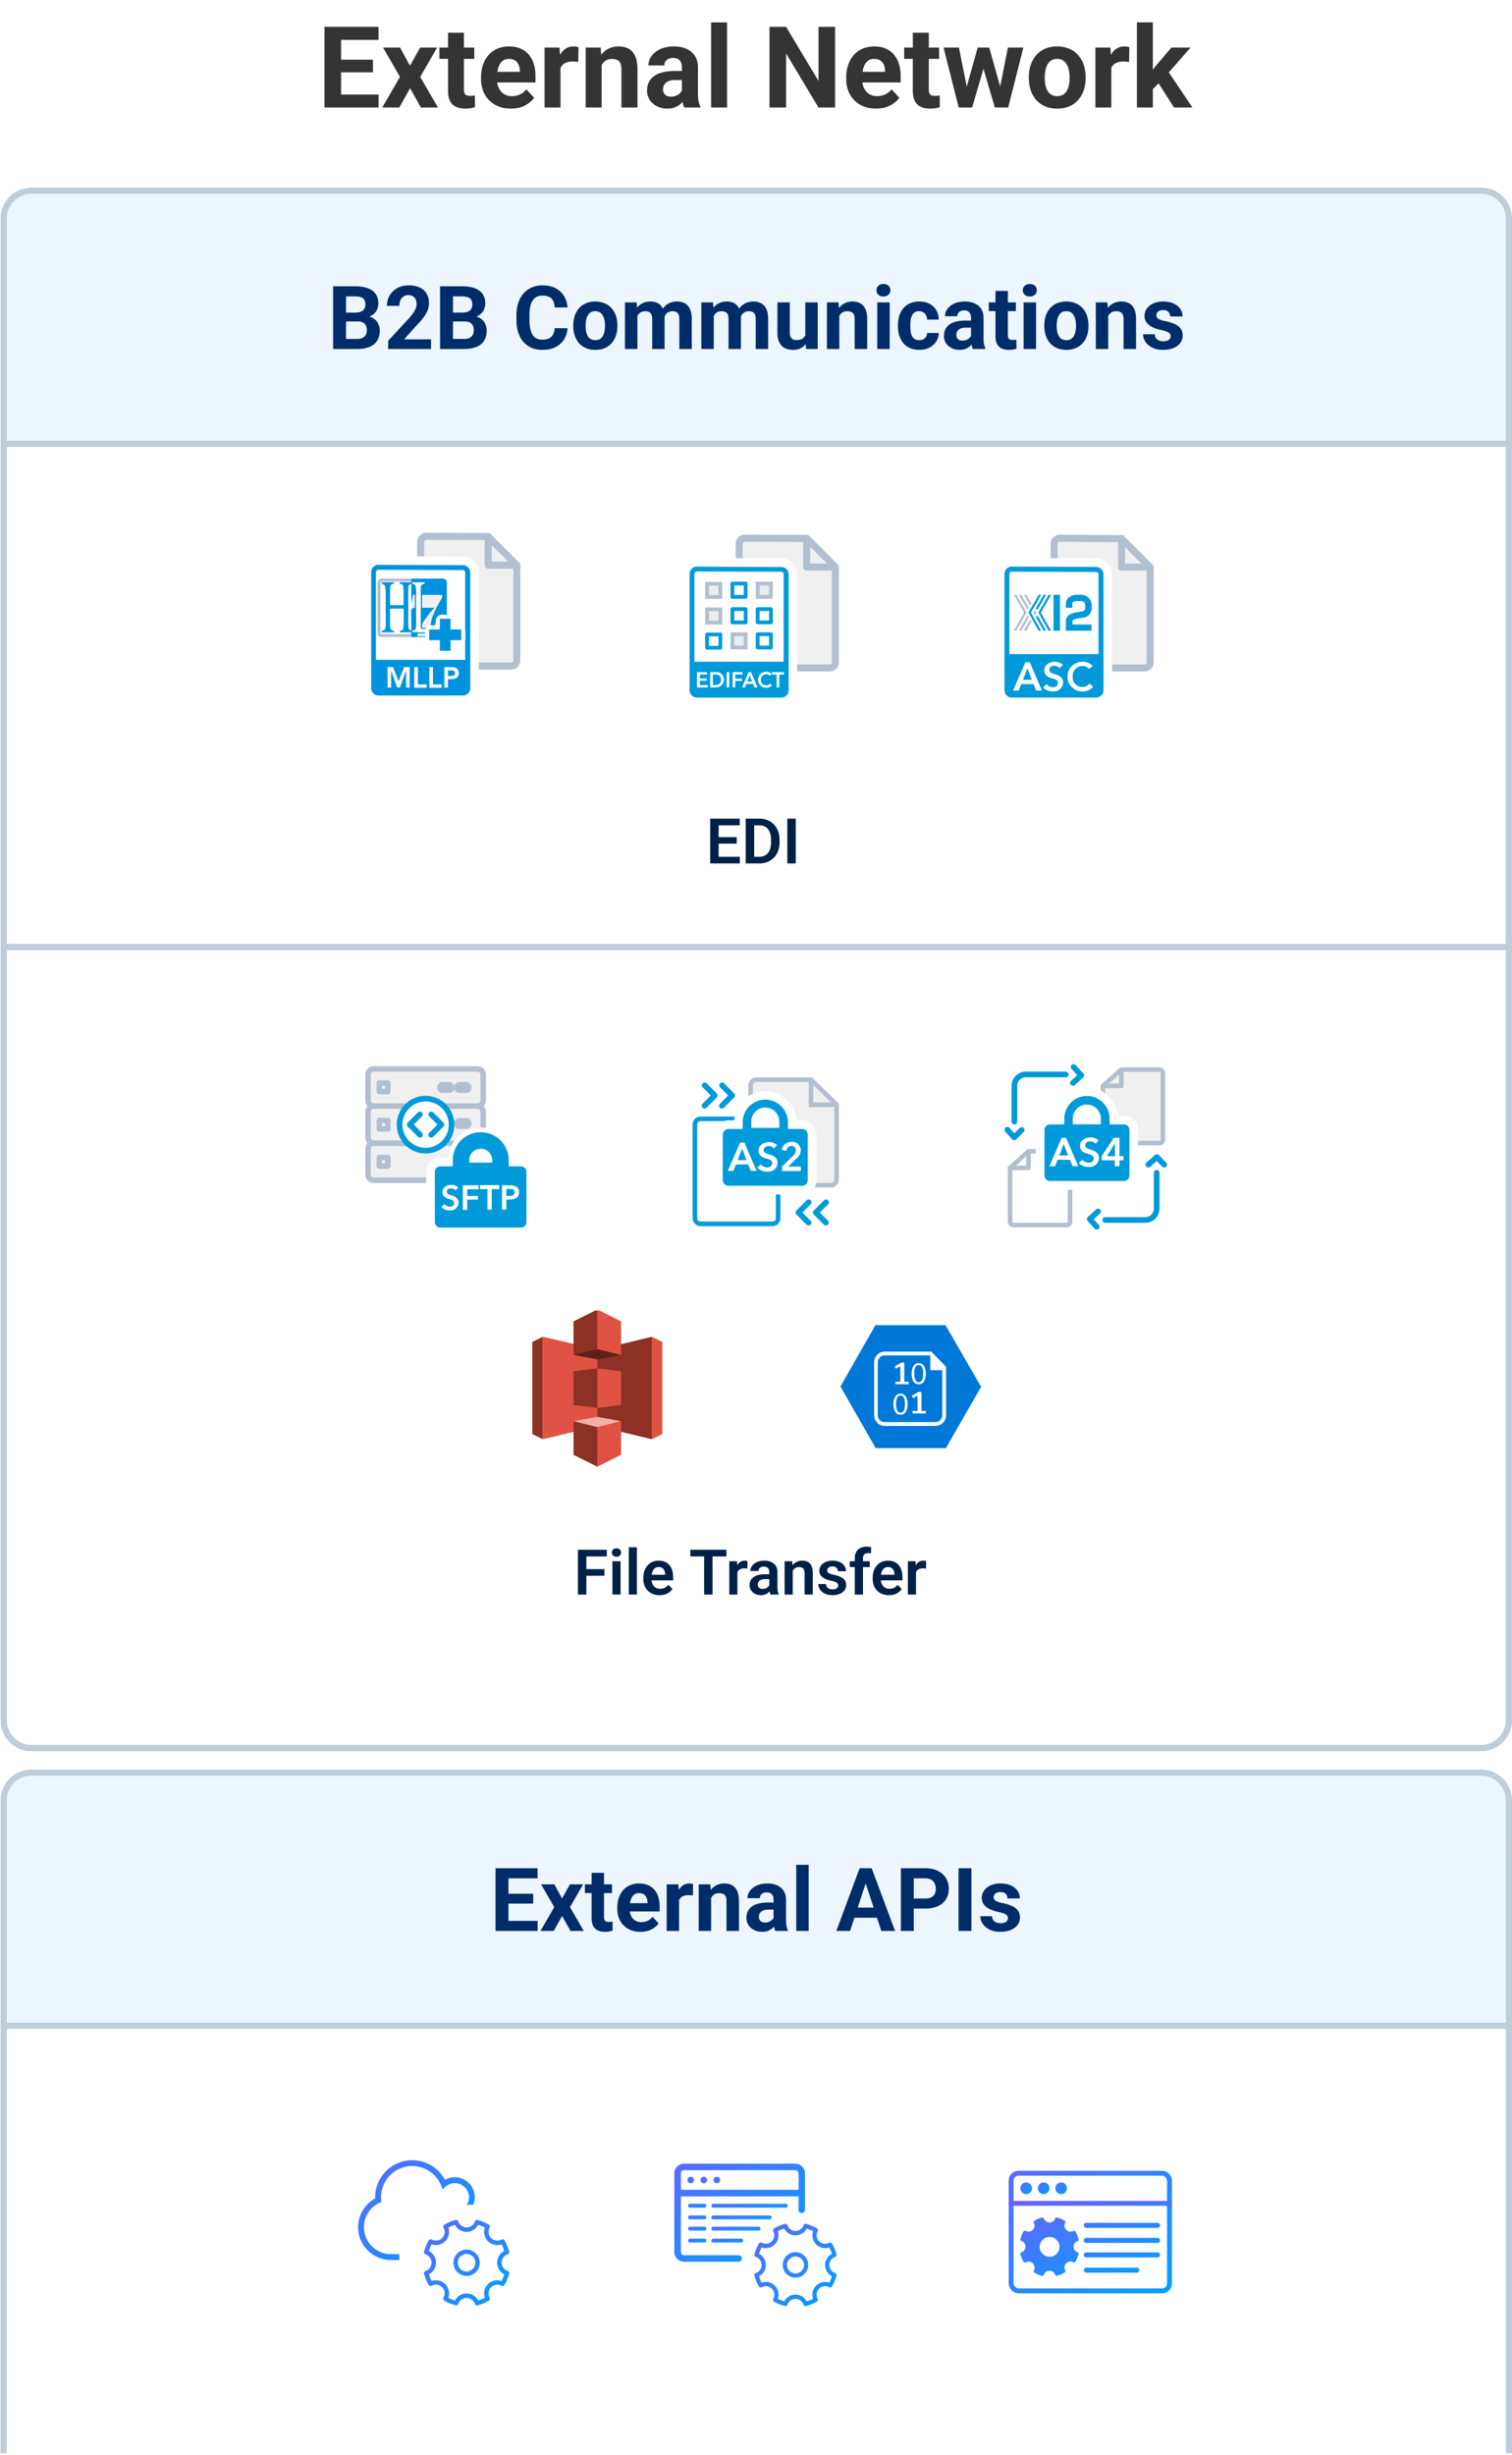 <svg xmlns="http://www.w3.org/2000/svg" width="286" height="464" fill="none" viewBox="0 0 286 464">
  <g clip-path="url(#a)">
    <path fill="#343434" d="M71.603 17.867v2.45H63.49v-2.45h8.114ZM64.515 5.073v15.244h-3.14V5.073h3.14Zm6.03 6.208v2.388H63.49V11.28h7.057Zm1.048-6.208v2.46h-8.104v-2.46h8.104Zm4.083 3.916 1.874 3.444 1.926-3.444h3.215l-3.204 5.538 3.35 5.79h-3.225l-2.041-3.644-2.042 3.644h-3.224l3.35-5.79-3.204-5.538h3.225Zm14.03 0v2.135h-6.597V8.99h6.596Zm-4.963-2.796h3.015v10.71c0 .329.042.58.126.755.09.174.223.296.397.366.175.063.395.094.66.094.188 0 .356-.007.502-.02.154-.022.283-.043.388-.064l.01 2.22c-.258.084-.537.15-.837.199-.3.049-.632.073-.995.073-.663 0-1.242-.108-1.738-.324a2.393 2.393 0 0 1-1.13-1.068c-.266-.489-.398-1.131-.398-1.927V6.193Zm11.893 14.333c-.88 0-1.668-.14-2.366-.419a5.196 5.196 0 0 1-1.78-1.183 5.257 5.257 0 0 1-1.11-1.748 5.888 5.888 0 0 1-.387-2.136v-.419c0-.858.122-1.643.366-2.355a5.54 5.54 0 0 1 1.047-1.854 4.598 4.598 0 0 1 1.675-1.203c.657-.287 1.396-.43 2.22-.43.803 0 1.515.133 2.136.398a4.186 4.186 0 0 1 1.56 1.13c.426.49.747 1.076.963 1.76.216.677.325 1.43.325 2.261v1.257h-9.004v-2.01h6.04v-.231c0-.419-.076-.792-.23-1.12a1.78 1.78 0 0 0-.67-.796c-.3-.195-.684-.293-1.151-.293-.398 0-.74.087-1.026.262-.287.174-.52.418-.702.732a3.988 3.988 0 0 0-.398 1.11c-.083.42-.125.88-.125 1.382v.42c0 .453.063.872.188 1.255.133.384.318.716.555.995.244.28.537.496.88.65.348.153.743.23 1.183.23.544 0 1.05-.105 1.518-.315.474-.216.883-.54 1.225-.973l1.465 1.591c-.237.342-.562.67-.973.984a5.207 5.207 0 0 1-1.466.775c-.572.195-1.225.293-1.958.293Zm9.381-9.066v8.857h-3.015V8.989h2.837l.178 2.47Zm3.413-2.545-.052 2.796a7.319 7.319 0 0 0-.534-.053 5.46 5.46 0 0 0-.555-.031c-.426 0-.796.056-1.11.167a1.986 1.986 0 0 0-.775.472 2.049 2.049 0 0 0-.46.764c-.098.3-.154.642-.168 1.026l-.607-.188c0-.733.073-1.407.22-2.021a5.576 5.576 0 0 1 .638-1.623c.286-.46.635-.817 1.047-1.068a2.66 2.66 0 0 1 1.414-.377c.167 0 .338.014.513.042.174.021.317.053.429.094Zm4.376 2.492v8.91h-3.015V8.989h2.827l.188 2.418Zm-.44 2.848h-.816c0-.838.108-1.591.324-2.262.217-.677.52-1.252.911-1.727a3.91 3.91 0 0 1 1.393-1.1 4.193 4.193 0 0 1 1.821-.387c.531 0 1.016.077 1.456.23.439.154.816.398 1.13.733.322.335.566.779.733 1.33.175.552.262 1.225.262 2.02v7.225h-3.036v-7.235c0-.502-.07-.893-.21-1.172a1.173 1.173 0 0 0-.617-.587c-.265-.118-.594-.178-.984-.178-.405 0-.758.08-1.058.241-.293.16-.537.384-.733.67-.188.28-.331.608-.429.984a4.813 4.813 0 0 0-.147 1.215Zm15.621 3.507v-5.046c0-.363-.059-.674-.178-.932a1.323 1.323 0 0 0-.555-.618c-.244-.146-.562-.22-.952-.22-.335 0-.625.06-.869.178a1.258 1.258 0 0 0-.566.492 1.37 1.37 0 0 0-.199.744h-3.015c0-.482.112-.939.335-1.372.223-.432.548-.813.974-1.14a4.802 4.802 0 0 1 1.518-.786 6.563 6.563 0 0 1 1.989-.283c.879 0 1.661.147 2.345.44a3.586 3.586 0 0 1 1.613 1.32c.397.585.596 1.318.596 2.198v4.847c0 .621.039 1.13.115 1.529.077.39.189.733.336 1.026v.178h-3.047c-.147-.307-.258-.691-.335-1.152a9.464 9.464 0 0 1-.105-1.403Zm.398-4.345.021 1.707h-1.686c-.398 0-.743.045-1.036.136-.293.09-.534.22-.723.387-.188.16-.328.35-.418.566a1.951 1.951 0 0 0-.126.712c0 .258.059.492.178.701.119.202.29.363.513.482.223.111.485.167.785.167.454 0 .848-.09 1.183-.272.335-.181.594-.405.775-.67.188-.265.286-.517.293-.754l.796 1.277a5.156 5.156 0 0 1-.461.89 4.145 4.145 0 0 1-.722.87 3.726 3.726 0 0 1-1.058.659c-.411.167-.9.251-1.465.251-.719 0-1.372-.143-1.958-.43a3.564 3.564 0 0 1-1.382-1.203 3.161 3.161 0 0 1-.503-1.759c0-.593.112-1.12.335-1.58.224-.462.552-.849.984-1.163.44-.321.988-.562 1.644-.722.656-.168 1.417-.252 2.283-.252h1.748Zm8.145-9.182v16.082h-3.025V4.235h3.025Zm20.427.838v15.244h-3.141l-6.125-10.219v10.219h-3.141V5.073h3.141l6.135 10.229V5.073h3.131Zm7.757 15.453c-.879 0-1.668-.14-2.366-.419a5.186 5.186 0 0 1-1.779-1.183 5.247 5.247 0 0 1-1.11-1.748 5.893 5.893 0 0 1-.388-2.136v-.419c0-.858.123-1.643.367-2.355a5.53 5.53 0 0 1 1.047-1.854 4.594 4.594 0 0 1 1.675-1.203c.656-.287 1.396-.43 2.219-.43.803 0 1.515.133 2.136.398a4.189 4.189 0 0 1 1.56 1.13 4.87 4.87 0 0 1 .963 1.76c.217.677.325 1.43.325 2.261v1.257h-9.004v-2.01h6.041v-.231a2.62 2.62 0 0 0-.23-1.12c-.147-.335-.37-.6-.67-.796-.3-.195-.684-.293-1.152-.293-.398 0-.74.087-1.026.262-.286.174-.52.418-.701.732a3.95 3.95 0 0 0-.398 1.11 7.04 7.04 0 0 0-.126 1.382v.42c0 .453.063.872.189 1.255.132.384.317.716.554.995.245.28.538.496.88.65.349.153.743.23 1.183.23.544 0 1.05-.105 1.518-.315.475-.216.883-.54 1.225-.973l1.466 1.591a4.47 4.47 0 0 1-.974.984 5.194 5.194 0 0 1-1.466.775c-.572.195-1.225.293-1.958.293ZM177.629 8.99v2.135h-6.596V8.99h6.596Zm-4.963-2.796h3.016v10.71c0 .329.041.58.125.755a.757.757 0 0 0 .398.366c.175.063.394.094.66.094.188 0 .356-.007.502-.02.154-.022.283-.043.388-.064l.01 2.22a5.65 5.65 0 0 1-.838.199 6.21 6.21 0 0 1-.994.073c-.663 0-1.243-.108-1.738-.324a2.391 2.391 0 0 1-1.131-1.068c-.265-.489-.398-1.131-.398-1.927V6.193Zm9.915 11.192 2.356-8.396h1.916l-.618 3.298-2.356 8.03h-1.602l.304-2.932Zm-1.194-8.396 1.686 8.386.157 2.942h-1.884L178.477 8.99h2.91Zm7.622 8.25 1.644-8.25h2.921l-2.869 11.328h-1.874l.178-3.078Zm-1.895-8.25 2.346 8.334.324 2.994h-1.612l-2.356-8.02-.597-3.308h1.895Zm7.497 5.779v-.22c0-.83.118-1.595.356-2.293a5.293 5.293 0 0 1 1.036-1.832 4.647 4.647 0 0 1 1.675-1.204c.663-.293 1.424-.44 2.283-.44.858 0 1.622.147 2.292.44a4.63 4.63 0 0 1 1.686 1.204 5.21 5.21 0 0 1 1.047 1.832 7.09 7.09 0 0 1 .356 2.293v.22c0 .823-.119 1.588-.356 2.293a5.333 5.333 0 0 1-1.047 1.832 4.648 4.648 0 0 1-1.675 1.204c-.663.286-1.424.43-2.283.43-.858 0-1.622-.144-2.292-.43a4.75 4.75 0 0 1-1.686-1.204 5.424 5.424 0 0 1-1.036-1.832 7.125 7.125 0 0 1-.356-2.293Zm3.015-.22v.22c0 .474.042.918.125 1.33.084.411.217.774.398 1.088.189.308.433.548.733.723.3.174.667.262 1.099.262.419 0 .779-.088 1.079-.262.3-.175.541-.415.722-.723.182-.314.314-.677.398-1.088.091-.412.136-.855.136-1.33v-.22c0-.46-.045-.893-.136-1.298a3.442 3.442 0 0 0-.408-1.089 2.027 2.027 0 0 0-.723-.754c-.3-.181-.663-.272-1.088-.272-.426 0-.789.09-1.089.272a2.15 2.15 0 0 0-.723.754 3.611 3.611 0 0 0-.398 1.089 6.457 6.457 0 0 0-.125 1.298Zm12.584-3.088v8.857h-3.015V8.989h2.837l.178 2.47Zm3.413-2.545-.052 2.796a7.319 7.319 0 0 0-.534-.053 5.428 5.428 0 0 0-.555-.031c-.426 0-.796.056-1.11.167a1.975 1.975 0 0 0-.774.472 2.05 2.05 0 0 0-.461.764c-.098.3-.154.642-.168 1.026l-.607-.188c0-.733.074-1.407.22-2.021.147-.621.36-1.162.639-1.623.286-.46.635-.817 1.047-1.068a2.659 2.659 0 0 1 1.413-.377c.168 0 .339.014.513.042.175.021.318.053.429.094Zm4.439-4.69v16.092h-3.015V4.225h3.015Zm7.141 4.764-4.921 5.611-2.638 2.67-1.1-2.178 2.094-2.659 2.942-3.444h3.623Zm-3.131 11.328-3.35-5.235 2.084-1.822 4.742 7.057h-3.476Z"/>
    <g filter="url(#b)">
      <path fill="#fff" d="M.11 41.292a5.834 5.834 0 0 1 5.835-5.834h274.22A5.834 5.834 0 0 1 286 41.292v275.416a5.834 5.834 0 0 1-5.835 5.834H5.945a5.834 5.834 0 0 1-5.835-5.834V41.292Z"/>
      <path stroke="#BECDD9" stroke-miterlimit="10" stroke-width="1.191" d="M5.945 36.053h274.22a5.239 5.239 0 0 1 5.239 5.24v275.415a5.239 5.239 0 0 1-5.239 5.239H5.945a5.24 5.24 0 0 1-5.239-5.239V41.292a5.239 5.239 0 0 1 5.239-5.239Z"/>
    </g>
    <g clip-path="url(#c)">
      <g clip-path="url(#d)">
        <g clip-path="url(#e)">
          <path fill="#8C3123" d="m102.667 252.653-1.981.99v17.39l1.981.986.012-.015v-19.338l-.012-.013Z"/>
          <path fill="#E05243" d="m113.27 269.494-10.603 2.525v-19.366l10.603 2.469v14.372Z"/>
          <path fill="#8C3123" d="m108.484 265.543 4.498.572.028-.065.025-7.375-.053-.057-4.498.564v6.361"/>
          <path fill="#8C3123" d="m112.982 269.523 10.314 2.501.017-.026-.001-19.328-.016-.017-10.314 2.497v14.373"/>
          <path fill="#E05243" d="m117.481 265.543-4.499.572v-7.497l4.499.564v6.361Z"/>
          <path fill="#5E1F18" d="m117.481 256.106-4.499.82-4.498-.82 4.492-1.178 4.505 1.178Z"/>
          <path fill="#F2B0A9" d="m117.481 268.611-4.499-.826-4.498.826 4.492 1.254 4.505-1.254Z"/>
          <path fill="#8C3123" d="m108.484 256.106 4.498-1.113.036-.012v-7.456l-.036-.03-4.498 2.249v6.362Z"/>
          <path fill="#E05243" d="m117.481 256.106-4.499-1.113v-7.498l4.499 2.249v6.362Z"/>
          <path fill="#8C3123" d="m112.982 277.221-4.498-2.249v-6.361l4.498 1.113.066.075-.018 7.292-.048.13Z"/>
          <path fill="#E05243" d="m112.982 277.221 4.498-2.248v-6.362l-4.498 1.113v7.497Zm10.315-24.568 1.982.99v17.39l-1.982.991v-19.371Z"/>
        </g>
      </g>
    </g>
    <path fill="#0078D7" d="M165.582 250.467h13.271l6.725 11.651-6.663 11.59h-13.271l-6.67-11.652 6.608-11.589Z"/>
    <path fill="#fff" d="m175.844 256.181 2.382 2.482v8.822a1.305 1.305 0 0 1-1.297 1.297h-9.567a1.298 1.298 0 0 1-.935-.371 1.295 1.295 0 0 1-.392-.926v-10.014a1.317 1.317 0 0 1 .394-.922 1.306 1.306 0 0 1 .933-.368h8.482Zm.304-.72h-8.786a2.01 2.01 0 0 0-1.429.589 2.017 2.017 0 0 0-.593 1.428v10.007a2.012 2.012 0 0 0 1.249 1.865c.245.101.508.152.773.151h9.567a2.01 2.01 0 0 0 1.869-1.243c.102-.245.154-.508.154-.773v-9.151l-2.804-2.879v.006Z"/>
    <path fill="#fff" d="M178.94 258.967h-2.966v-3.375l2.966 3.375Zm-7.055 2.649h-2.525v-.472h.943v-2.891l-.862.435-.192-.429 1.24-.725h.565v3.61h.838l-.007.472Zm3.245 5.547h-2.525v-.491h.943V263.8l-.868.434-.187-.428 1.241-.726h.565v3.599h.837l-.006.484Zm-1.352-9.512a1.12 1.12 0 0 1 .986.528c.256.444.377.952.348 1.464a2.692 2.692 0 0 1-.335 1.446 1.103 1.103 0 0 1-.999.539 1.112 1.112 0 0 1-.987-.521 2.655 2.655 0 0 1-.341-1.464 2.713 2.713 0 0 1 .335-1.452 1.093 1.093 0 0 1 .993-.54Zm0 3.586a.664.664 0 0 0 .62-.384c.166-.392.237-.817.205-1.241.03-.424-.04-.849-.205-1.241a.694.694 0 0 0-.62-.375.705.705 0 0 0-.621.375c-.16.38-.23.792-.204 1.204-.031.424.039.849.204 1.241a.669.669 0 0 0 .621.421Zm-3.444 2.184a1.112 1.112 0 0 1 .987.522c.255.444.376.952.347 1.464a2.735 2.735 0 0 1-.335 1.452 1.108 1.108 0 0 1-.999.533 1.134 1.134 0 0 1-.986-.521 2.646 2.646 0 0 1-.341-1.464 2.733 2.733 0 0 1 .335-1.452 1.088 1.088 0 0 1 .992-.534Zm0 3.58a.659.659 0 0 0 .621-.378c.165-.392.235-.817.205-1.241.03-.424-.04-.849-.205-1.241a.664.664 0 0 0-.621-.378.65.65 0 0 0-.369.101.65.65 0 0 0-.251.29 2.6 2.6 0 0 0-.211 1.203c-.026.414.044.828.205 1.21a.674.674 0 0 0 .626.434Z"/>
    <path fill="#F0F0F0" stroke="#B2BFCF" stroke-linecap="round" stroke-linejoin="round" stroke-width="1.038" d="M90.315 216.069H70.69a1.08 1.08 0 0 0-1.08 1.08v4.854a1.08 1.08 0 0 0 1.08 1.079h19.625a1.08 1.08 0 0 0 1.08-1.079v-4.854a1.08 1.08 0 0 0-1.08-1.08Z"/>
    <path stroke="#009ADA" stroke-linecap="round" stroke-miterlimit="10" stroke-width="2.076" d="M85.408 220.395h.61m2.004 0h1.22"/>
    <path fill="#F0F0F0" stroke="#B2BFCF" stroke-linecap="round" stroke-linejoin="round" stroke-width="1.038" d="M90.315 209.056H70.69a1.08 1.08 0 0 0-1.08 1.079v4.855a1.08 1.08 0 0 0 1.08 1.079h19.625a1.08 1.08 0 0 0 1.08-1.079v-4.855a1.08 1.08 0 0 0-1.08-1.079Zm0-7.021H70.69a1.08 1.08 0 0 0-1.08 1.08v4.854a1.08 1.08 0 0 0 1.08 1.079h19.625a1.08 1.08 0 0 0 1.08-1.079v-4.854a1.08 1.08 0 0 0-1.08-1.08Z"/>
    <path stroke="#B2BFCF" stroke-linecap="round" stroke-miterlimit="10" stroke-width="2.076" d="M86.942 205.549h1.221m-1.221 6.797h1.221"/>
    <path fill="#009ADA" d="M98.52 220.432H83.315a1.08 1.08 0 0 0-1.08 1.079v9.448c0 .596.484 1.08 1.08 1.08H98.52a1.08 1.08 0 0 0 1.08-1.08v-9.448a1.08 1.08 0 0 0-1.08-1.079Z"/>
    <path fill="#fff" d="M90.925 214.736a4.556 4.556 0 0 1 4.55 4.549v1.139h3.044a1.076 1.076 0 0 1 .768.314 1.08 1.08 0 0 1 .32.766v9.455a1.077 1.077 0 0 1-.672 1 1.075 1.075 0 0 1-.416.08H83.324a1.075 1.075 0 0 1-1.004-.665 1.077 1.077 0 0 1-.083-.415v-9.448a1.075 1.075 0 0 1 .672-.999c.131-.054.272-.081.415-.08h3.045v-1.139a4.555 4.555 0 0 1 4.556-4.557Zm-2.933 5.688h5.86v-1.131a2.931 2.931 0 0 0-2.93-2.786 2.931 2.931 0 0 0-2.93 2.786v1.139-.008Zm2.933-7.303a6.188 6.188 0 0 0-6.157 5.688h-1.444a2.705 2.705 0 0 0-2.703 2.702v9.448a2.703 2.703 0 0 0 2.703 2.703h15.195a2.7 2.7 0 0 0 2.703-2.703v-9.448a2.704 2.704 0 0 0-2.703-2.702h-1.444a6.18 6.18 0 0 0-6.15-5.688Zm-1.22 5.688a1.317 1.317 0 0 1 2.434 0h-2.435Z"/>
    <path stroke="#009ADA" stroke-linecap="round" stroke-linejoin="round" stroke-width="3.113" d="M90.925 215.555a3.72 3.72 0 0 0-3.722 3.723v2.017h7.46v-2.002a3.723 3.723 0 0 0-3.738-3.738v0Z"/>
    <path fill="#fff" d="M86.175 224.996a1.122 1.122 0 0 0-.849-.395c-.372 0-.811.179-.811.626 0 .446.357.543.879.707.52.164 1.34.439 1.34 1.34a1.488 1.488 0 0 1-1.668 1.489 2.077 2.077 0 0 1-1.579-.655l.581-.544a1.313 1.313 0 0 0 1.005.507c.388 0 .834-.187.834-.678 0-.491-.484-.618-1.057-.804-.573-.186-1.161-.447-1.161-1.303 0-.856.848-1.347 1.682-1.347.49-.003.963.172 1.333.491l-.529.566Zm1.377-.961h2.978v.745h-2.159v1.258h2.026v.685H88.37v1.936h-.819v-4.624Zm4.646.715h-1.407v-.745h3.633v.745h-1.407v3.879h-.819v-3.879Zm2.762-.715h1.49c1.057 0 1.734.365 1.734 1.326 0 .96-.811 1.362-1.787 1.362h-.625v1.906h-.812v-4.594Zm1.393 2.003c.528 0 1.012-.127 1.012-.677 0-.551-.484-.641-.99-.641h-.596v1.318h.574Z"/>
    <path stroke="#B2BFCF" stroke-linecap="round" stroke-miterlimit="10" stroke-width="2.076" d="M83.719 205.542h1.213"/>
    <path fill="#fff" stroke="#009ADA" stroke-linecap="round" stroke-linejoin="round" stroke-width="1.072" d="M80.502 217.476a4.914 4.914 0 1 0 0-9.828 4.914 4.914 0 0 0 0 9.828Z"/>
    <path fill="#fff" d="M89.138 219.285h3.648l-.722-1.623-1.913-.32-1.013 1.943Z"/>
    <path fill="#F0F0F0" stroke="#B2BFCF" stroke-linecap="round" stroke-linejoin="round" stroke-width="1.038" d="M73.362 204.693H71.74v1.623h1.623v-1.623Zm0 7.058H71.74v1.623h1.623v-1.623Zm0 7.013H71.74v1.623h1.623v-1.623Z"/>
    <path stroke="#009ADA" stroke-linecap="round" stroke-linejoin="round" stroke-width="1.072" d="m79.422 210.634-1.92 1.914 1.943 1.935m2.137-3.849 1.913 1.914-1.936 1.935"/>
    <path fill="#F0F0F0" d="M142.005 209.398h2.435l5.405 5.465v9.135h8.107v-15.136l-4.601-4.869-10.81.276s-.536 0-.536 1.891v3.238Z"/>
    <path stroke="#B2BFCF" stroke-linecap="round" stroke-miterlimit="10" stroke-width=".865" d="M153.411 204.127v4.676h4.809"/>
    <path stroke="#B2BFCF" stroke-linecap="round" stroke-miterlimit="10" stroke-width=".865" d="M141.975 207.046v-1.892a1.095 1.095 0 0 1 .314-.768 1.085 1.085 0 0 1 .766-.318h10.356l4.832 4.712v14.146a1.076 1.076 0 0 1-.665 1.004 1.071 1.071 0 0 1-.415.083h-3.141"/>
    <path fill="#fff" d="M147.18 225.77v4.467a1.077 1.077 0 0 1-1.08 1.079h-13.558a1.06 1.06 0 0 1-.788-.318 1.084 1.084 0 0 1-.313-.791v-17.66a1.078 1.078 0 0 1 1.079-1.079h6.366"/>
    <path stroke="#009ADA" stroke-linecap="round" stroke-linejoin="round" stroke-width=".865" d="M147.18 225.77v4.467a1.077 1.077 0 0 1-1.08 1.079h-13.558a1.06 1.06 0 0 1-.788-.318 1.084 1.084 0 0 1-.313-.791v-17.66a1.078 1.078 0 0 1 1.079-1.079h6.366"/>
    <path stroke="#009ADA" stroke-linecap="round" stroke-linejoin="round" stroke-width="1.072" d="m133.287 205.132 1.913 1.914-1.936 1.943m3.314-3.857 1.913 1.914-1.936 1.943m19.663 22.097-1.914-1.914 1.944-1.935m-3.314 3.849-1.913-1.914 1.936-1.935"/>
    <path stroke="#009ADA" stroke-linecap="round" stroke-linejoin="round" stroke-width="2.594" d="M144.76 208.646c-.92 0-1.803.366-2.454 1.016a3.475 3.475 0 0 0-1.016 2.454v1.876h6.932v-1.876a3.47 3.47 0 0 0-3.462-3.47v0Z"/>
    <path fill="#009ADA" d="M151.729 213.374h-13.945a1.08 1.08 0 0 0-1.08 1.079v8.607a1.08 1.08 0 0 0 1.08 1.079h13.945c.596 0 1.079-.483 1.079-1.079v-8.607c0-.596-.483-1.079-1.079-1.079Z"/>
    <path fill="#fff" d="M144.76 207.835a4.29 4.29 0 0 1 4.273 4.281v1.258h2.696a1.07 1.07 0 0 1 .766.319 1.092 1.092 0 0 1 .313.768v8.599a1.08 1.08 0 0 1-1.079 1.079h-13.945a1.077 1.077 0 0 1-1.08-1.079v-8.599a1.096 1.096 0 0 1 .08-.416 1.095 1.095 0 0 1 .585-.588c.131-.055.272-.083.415-.083h2.695v-1.258a4.29 4.29 0 0 1 4.281-4.281Zm-2.658 5.338h5.308v-1.057a2.657 2.657 0 1 0-5.308 0v1.057Zm2.658-6.954a5.91 5.91 0 0 0-5.874 5.539h-1.102a2.702 2.702 0 0 0-2.703 2.703v8.599a2.711 2.711 0 0 0 2.703 2.702h13.945a2.709 2.709 0 0 0 2.702-2.702v-8.599a2.705 2.705 0 0 0-2.702-2.703h-1.08a5.91 5.91 0 0 0-5.889-5.539Zm-.871 5.331c.094-.145.222-.263.374-.345a1.024 1.024 0 0 1 .987 0c.151.082.28.2.374.345h-1.735Z"/>
    <path fill="#fff" d="M139.987 215.95h.819l2.308 5.353h-1.087l-.499-1.221h-2.322l-.484 1.221h-1.065l2.33-5.353Zm1.206 3.313-.819-2.182-.833 2.182h1.652Zm5.182-2.196a1.318 1.318 0 0 0-.982-.462c-.44 0-.946.216-.946.744 0 .529.417.633 1.02.827.603.193 1.608.506 1.608 1.556a1.714 1.714 0 0 1-.161.718 1.72 1.72 0 0 1-1.092.937 1.738 1.738 0 0 1-.735.05 2.445 2.445 0 0 1-1.838-.745l.677-.633a1.524 1.524 0 0 0 1.176.589c.447 0 .968-.216.968-.797 0-.581-.558-.744-1.236-.931-.677-.186-1.355-.521-1.355-1.489 0-.967.991-1.571 1.958-1.571a2.333 2.333 0 0 1 1.564.574l-.626.633Zm1.549 3.409 2.062-2.017a1.424 1.424 0 0 0 .544-1.05.804.804 0 0 0-.849-.826.93.93 0 0 0-.908.915l-.886-.134a1.733 1.733 0 0 1 1.809-1.533 1.597 1.597 0 0 1 1.629.92c.094.201.145.421.15.643a2.19 2.19 0 0 1-.856 1.616l-1.549 1.489h2.42v.826h-3.566v-.849Zm-4.289-8.591.291-1.303s1.295.134 1.347.149c.053.015.916 1.154.916 1.154l-1.28.387-1.274-.387Z"/>
    <path fill="#F0F0F0" d="M208.467 206.696s2.397.744 2.747 4.229h.305c2.234 0 3.723.439 3.678 2.925v2.189s4.065.119 4.37-.223c.306-.343.187-.536.254-3.581s.677-9.679-.239-10.014c-.915-.335-7.378.082-7.378.082s-3.514 2.658-3.648 3.35l-.089 1.043Z"/>
    <path fill="#fff" d="M195.989 217.618H194.5l-3.44 3.119v10.125c0 .18.071.352.198.48a.68.68 0 0 0 .48.198h9.998a.668.668 0 0 0 .622-.419.673.673 0 0 0 .048-.259v-6.119"/>
    <path stroke="#B2BFCF" stroke-linecap="round" stroke-linejoin="round" stroke-width=".865" d="M195.989 217.618H194.5l-3.44 3.119v10.125c0 .18.071.352.198.48a.68.68 0 0 0 .48.198h9.998a.668.668 0 0 0 .622-.419.673.673 0 0 0 .048-.259v-6.119"/>
    <path stroke="#B2BFCF" stroke-linecap="round" stroke-linejoin="round" stroke-width=".865" d="M194.529 217.618v3.119h-3.469"/>
    <path fill="#F0F0F0" d="M212.1 202.236v3.008h-3.477"/>
    <path stroke="#B2BFCF" stroke-linecap="round" stroke-linejoin="round" stroke-width=".865" d="M212.1 202.236v3.008h-3.477"/>
    <path stroke="#B2BFCF" stroke-linecap="round" stroke-linejoin="round" stroke-width=".865" d="M215.279 216.047h4.013a.677.677 0 0 0 .677-.678v-12.545a.674.674 0 0 0-.199-.476.67.67 0 0 0-.478-.194H212.1l-3.477 3.09v1.303"/>
    <path fill="#009ADA" d="M212.569 212.481h-13.945c-.596 0-1.079.483-1.079 1.079v8.607c0 .596.483 1.079 1.079 1.079h13.945a1.08 1.08 0 0 0 1.08-1.079v-8.607a1.08 1.08 0 0 0-1.08-1.079Z"/>
    <path fill="#fff" d="M200.821 215.057h.826l2.308 5.353h-1.087l-.499-1.207h-2.322l-.484 1.221h-1.073l2.331-5.367Zm1.213 3.313-.826-2.145-.841 2.182 1.667-.037Zm5.182-2.197a1.312 1.312 0 0 0-.983-.461c-.439 0-.945.216-.945.744 0 .529.417.633 1.02.827.603.193 1.571.513 1.571 1.563a1.744 1.744 0 0 1-1.988 1.705 2.44 2.44 0 0 1-1.839-.744l.685-.633a1.542 1.542 0 0 0 1.169.588c.446 0 .975-.224.975-.797 0-.573-.566-.744-1.236-.93-.67-.187-1.355-.522-1.355-1.489 0-.968.99-1.579 1.958-1.579a2.353 2.353 0 0 1 1.564.581l-.596.625Zm3.655 3.127H208.4v-.804l2.278-3.439h1.087v3.461h.744v.782h-.744v1.11h-.894v-1.11Zm0-3.179-1.489 2.397h1.534l-.045-2.397Z"/>
    <path stroke="#009ADA" stroke-linecap="round" stroke-linejoin="round" stroke-width="2.594" d="M205.593 207.961a3.47 3.47 0 0 0-3.469 3.47v1.861h6.938v-1.861a3.46 3.46 0 0 0-3.469-3.47v0Z"/>
    <path fill="#fff" d="M205.593 207.142a4.29 4.29 0 0 1 4.281 4.281v1.08h2.717a1.083 1.083 0 0 1 1.08 1.079v8.6a1.077 1.077 0 0 1-1.08 1.057h-13.967a1.079 1.079 0 0 1-1.079-1.057v-8.622a1.081 1.081 0 0 1 1.079-1.057h2.696v-1.08a4.281 4.281 0 0 1 4.273-4.281Zm-2.68 5.361h5.316v-1.08c0-.705-.28-1.381-.779-1.879a2.654 2.654 0 0 0-3.759 0 2.657 2.657 0 0 0-.778 1.879v1.08Zm2.68-6.984a5.911 5.911 0 0 0-5.874 5.339h-1.095a2.709 2.709 0 0 0-2.702 2.702v8.622c.002.716.287 1.402.794 1.908a2.706 2.706 0 0 0 1.908.794h13.967a2.714 2.714 0 0 0 1.895-.801 2.714 2.714 0 0 0 .786-1.901v-8.622a2.706 2.706 0 0 0-2.681-2.702h-1.124a5.901 5.901 0 0 0-5.874-5.339Zm-.864 5.339a1.034 1.034 0 0 1 1.735 0h-1.735Z"/>
    <path stroke="#009ADA" stroke-linecap="round" stroke-linejoin="round" stroke-width="1.072" d="m202.95 204.678 1.578-1.422-1.444-1.593m-12.545 11.867 1.303 1.445 1.4-1.393m-1.37-1.585v-6.753a2.163 2.163 0 0 1 1.331-2.002c.262-.109.544-.165.828-.165h7.564m6.105 25.902-1.571 1.422 1.318 1.467m12.768-11.749-1.399-1.429-1.601 1.437m1.571 1.533v6.76a2.154 2.154 0 0 1-1.338 1.997 2.163 2.163 0 0 1-.829.162h-7.564"/>
    <path fill="#fff" d="M204.253 211.394c0-.067.29-1.489.29-1.489a14.515 14.515 0 0 1 1.72 0c.309.369.56.783.744 1.228-.015.089-2.754.261-2.754.261Z"/>
    <path fill="#F0F0F0" d="M199.383 106.043h7.78c1.69 0 2.479.492 2.494 2.189l-.595 3.41.692 14.607h6.574a1.107 1.107 0 0 0 1.109-1.109v-17.369a1.737 1.737 0 0 0-.528-1.244l-4.467-4.281a1.73 1.73 0 0 0-1.139-.476c-2.472-.06-11.012-.231-11.518.246-.506.476-.402 4.027-.402 4.027Z"/>
    <path stroke="#B2BFCF" stroke-linecap="round" stroke-linejoin="round" stroke-width="1.328" d="M212.151 101.777v5.406h5.405"/>
    <path stroke="#B2BFCF" stroke-linecap="round" stroke-linejoin="round" stroke-width="1.328" d="M199.383 105.537v-2.732a1.083 1.083 0 0 1 1.08-1.08l11.688.09 5.413 5.397v17.958a1.08 1.08 0 0 1-1.057 1.079h-6.187"/>
    <path fill="#fff" stroke="#009ADA" stroke-linecap="round" stroke-linejoin="round" stroke-width="1.328" d="M200.269 131.528h-8.934a1.13 1.13 0 0 1-1.079-1.169v-21.806a1.123 1.123 0 0 1 1.079-1.169l16.037.052a1.133 1.133 0 0 1 1.079 1.169v21.754a1.13 1.13 0 0 1-1.079 1.169h-7.103Z"/>
    <path fill="#009ADA" d="M190.27 123.629h18.196v6.879a.98.98 0 0 1-1.012.931h-16.171a.976.976 0 0 1-1.013-.931v-6.879Z"/>
    <path fill="#fff" d="m191.35 107.093 16.037.052a1.423 1.423 0 0 1 1.347 1.489v21.725a1.416 1.416 0 0 1-1.355 1.489H191.35a1.406 1.406 0 0 1-1.348-1.489V108.56a1.404 1.404 0 0 1 .364-1.025 1.41 1.41 0 0 1 .984-.464v.022Zm0-1.638a3.028 3.028 0 0 0-2.768 1.919c-.146.37-.217.766-.21 1.163v21.822a3.041 3.041 0 0 0 2.978 3.09h16.029a3.04 3.04 0 0 0 2.978-3.09v-21.747a3.039 3.039 0 0 0-1.822-2.832 3.027 3.027 0 0 0-1.156-.25l-16.022-.052-.007-.023Z"/>
    <path fill="#fff" d="M193.956 125.17h.826l2.308 5.36h-1.087l-.499-1.228h-2.323l-.499 1.228h-1.057l2.331-5.36Zm1.213 3.313-.826-2.174-.842 2.174h1.668Zm5.256-2.189a1.304 1.304 0 0 0-.44-.339 1.304 1.304 0 0 0-.542-.122c-.44 0-.946.208-.946.744s.417.64 1.02.827c.603.186 1.571.513 1.571 1.563a1.744 1.744 0 0 1-.59 1.295 1.72 1.72 0 0 1-.636.354 1.725 1.725 0 0 1-.725.063 2.404 2.404 0 0 1-1.839-.744l.678-.633a1.516 1.516 0 0 0 1.176.588c.447 0 .968-.216.968-.789 0-.573-.558-.744-1.236-.931-.677-.186-1.355-.528-1.355-1.526s.99-1.571 1.958-1.571a2.332 2.332 0 0 1 1.564.573l-.626.648Zm5.562.134a1.484 1.484 0 0 0-1.221-.551 1.849 1.849 0 0 0-1.854 1.995 1.802 1.802 0 0 0 .465 1.395 1.795 1.795 0 0 0 1.351.578 1.575 1.575 0 0 0 1.303-.618l.745.536a2.537 2.537 0 0 1-2.07.939 2.814 2.814 0 0 1 .045-5.629 2.492 2.492 0 0 1 1.943.819l-.707.536Z"/>
    <path fill="#B2BFCF" d="M192.251 119.214h-.469l1.928-3.447-1.936-3.343h.477l1.936 3.343-1.936 3.447Zm.938 0h-.469l1.63-2.911.253.394-1.414 2.517Zm1.161-3.968-1.63-2.822h.469l1.407 2.427-.246.395Zm-.223 3.968h-.469l1.206-2.152.253.387-.99 1.765Zm1.608-2.859-.231-.424.09-.164-.075-.142.231-.402.313.544-.328.588Zm-.894-1.884-1.183-2.047h.476l.961 1.66-.254.387Z"/>
    <path fill="#009ADA" d="m198.341 119.214-1.936-3.44 1.943-3.35h.469l-1.935 3.35 1.928 3.44h-.469Z"/>
    <path fill="#009ADA" d="m196.457 119.214-1.928-3.44 1.936-3.35h.476l-1.943 3.35 1.936 3.44h-.477Z"/>
    <path fill="#009ADA" d="m197.403 119.214-1.437-2.554.26-.372 1.646 2.926h-.469Zm-1.206-3.887-.268-.342 1.474-2.561h.476l-1.682 2.903Zm4.303-2.91h-1.229v6.797h1.229v-6.797Zm3.894 4.392.424-.067a1.79 1.79 0 0 0 1.683-1.802v-.536a1.993 1.993 0 0 0-.585-1.408 1.984 1.984 0 0 0-1.411-.58h-.707a2.381 2.381 0 0 0-1.727.581c-.261.25-.423.586-.454.946v.93h1.228v-.878a.352.352 0 0 1 .097-.164c.242-.177.543-.257.841-.223h.67a.739.739 0 0 1 .759.481c.038.1.053.208.045.315v.536c0 .268-.082.529-.67.633l-.402.06c-1.02.156-2.568.387-2.568 1.757v1.824h4.839v-1.184h-3.596v-.64c0-.328.692-.454 1.534-.581Z"/>
    <path fill="#F0F0F0" d="M79.6 105.709h7.751c1.697 0 2.487.491 2.501 2.181l-.655 3.402.745 14.615h6.552a1.114 1.114 0 0 0 1.109-1.117v-17.384a1.733 1.733 0 0 0-.529-1.243l-4.467-4.289a1.69 1.69 0 0 0-1.176-.469c-2.465-.059-11.004-.238-11.51.246-.507.484-.32 4.058-.32 4.058Z"/>
    <path stroke="#B2BFCF" stroke-linecap="round" stroke-linejoin="round" stroke-width="1.336" d="M92.346 101.42v5.405h5.406"/>
    <path stroke="#B2BFCF" stroke-linecap="round" stroke-linejoin="round" stroke-width="1.336" d="M79.564 105.165v-2.718a1.081 1.081 0 0 1 1.079-1.079l11.704.052 5.412 5.405v17.987a1.082 1.082 0 0 1-.691 1.013c-.136.053-.28.078-.425.074h-6.076"/>
    <path fill="#fff" stroke="#0093DD" stroke-linecap="round" stroke-linejoin="round" stroke-width="1.336" d="M80.457 131.171h-8.934a1.127 1.127 0 0 1-1.08-1.169v-21.799a1.12 1.12 0 0 1 .303-.821 1.12 1.12 0 0 1 .799-.356l16.037.052a1.127 1.127 0 0 1 1.08 1.169v21.755a1.129 1.129 0 0 1-.298.808 1.118 1.118 0 0 1-.782.361h-7.125Z"/>
    <path fill="#0093DD" d="M70.466 124.716H88.66v5.613c0 .417-.454.745-1.012.745h-16.17c-.56 0-1.013-.343-1.013-.745v-5.613Z"/>
    <path fill="#fff" d="m71.567 106.758 16.037.052a1.416 1.416 0 0 1 1.348 1.489v21.673a1.405 1.405 0 0 1-1.348 1.489H71.567a1.407 1.407 0 0 1-.988-.461 1.42 1.42 0 0 1-.367-1.028v-21.747a1.416 1.416 0 0 1 1.355-1.489v.022Zm0-1.645a3.036 3.036 0 0 0-2.978 3.09v21.769a3.04 3.04 0 0 0 2.978 3.09h16.03a3.04 3.04 0 0 0 2.978-3.09v-21.695a3.046 3.046 0 0 0-2.978-3.09l-16.022-.052-.008-.022Z"/>
    <path fill="#fff" d="M73.302 126.078h1.05l1.035 2.718 1.05-2.718h1.042v3.879h-.656v-3.224l-1.19 3.224h-.485l-1.176-3.224v3.224h-.67v-3.879Zm5.055 0h.693v3.284h1.653v.625h-2.346v-3.909Zm2.852 0h.685v3.284h1.652v.625H81.21v-3.909Zm2.844 0h1.303c.18.001.36.021.536.06.164.029.32.089.461.178a.895.895 0 0 1 .313.35c.086.165.127.35.12.536.006.206-.037.411-.127.596a.85.85 0 0 1-.343.343 1.453 1.453 0 0 1-.491.171c-.195.03-.392.045-.588.044h-.507v1.601h-.685l.008-3.879Zm1.102 1.683h.32a.936.936 0 0 0 .29-.067.472.472 0 0 0 .305-.469.525.525 0 0 0-.074-.291.476.476 0 0 0-.201-.163.785.785 0 0 0-.268-.075 1.908 1.908 0 0 0-.283 0h-.514v1.087l.425-.022Z"/>
    <path fill="#F0F0F0" d="M72.155 109.64h5.808v10.482h-5.808a.471.471 0 0 1-.469-.439v-9.582a.47.47 0 0 1 .47-.461Z"/>
    <path fill="#fff" stroke="#B2BFCF" stroke-miterlimit="10" stroke-width=".567" d="M72.155 109.64h5.956v10.482h-5.956a.471.471 0 0 1-.469-.439v-9.582a.47.47 0 0 1 .47-.461Z"/>
    <path fill="#0093DD" stroke="#0093DD" stroke-miterlimit="10" stroke-width=".567" d="M83.77 109.64h-5.688v10.482h5.688a.469.469 0 0 0 .469-.469v-9.552a.471.471 0 0 0-.47-.461Z"/>
    <path fill="#0093DD" d="M74.53 110.064v.275s-.64 0-.7.492a15.767 15.767 0 0 0-.044 1.637v1.906h2.553v-1.861a11.69 11.69 0 0 0-.074-1.787c-.112-.364-.655-.364-.655-.364v-.298h2.353v.283s-.61 0-.67.431c-.06.432-.075 1.489-.075 1.765v4.467c0 .409-.037 1.802.194 1.995a.808.808 0 0 0 .55.224v.283h-2.33v-.268s.514-.06.618-.306a9.538 9.538 0 0 0 .112-1.839v-2.055h-2.584v3.046c0 .431.052.848.268.982.146.086.309.139.477.157v.283H72.17v-.268c.239-.045.462-.15.648-.306.113-.281.16-.584.142-.886v-5.524a7.824 7.824 0 0 0-.142-1.779.741.741 0 0 0-.655-.425v-.268l2.367.008Z"/>
    <path fill="#F0F0F0" d="M78.156 112.431h5.472v.507s-2.047 3.35-2.107 4.809a5.852 5.852 0 0 0 .231 2.494h-2.829s0-1.779 3.239-5.368h-3.328c-.462 0-.909.06-.983.291-.088.319-.16.642-.216.968a.117.117 0 0 1-.039.067.116.116 0 0 1-.073.029h-.126a.119.119 0 0 1-.112-.149l.871-3.648Z"/>
    <path fill="#0093DD" d="M80.323 110.064v.275s-.633 0-.7.492c-.067.491-.045 1.638-.045 1.638v6.067a.35.35 0 0 0 .395.38h.744c.387 0 1.14-.074 1.378-.462.274-.439.477-.919.603-1.422h.23l-.416 2.465H78.58s-.157-.365 0-.544c.156-.178.134-.707.141-.886.007-.178 0-5.025 0-5.524a7.836 7.836 0 0 0-.097-1.787.916.916 0 0 1 .082-.692h1.623-.007Zm.238-.231h-2.003l-.067.119a1.14 1.14 0 0 0-.09.886c.083.477.11.961.083 1.444v5.867c.015.222-.015.445-.09.655a.83.83 0 0 0 0 .782l.06.149h4.31v-.201l.418-2.464.044-.268h-.692l-.045.186a5.015 5.015 0 0 1-.566 1.347c-.156.239-.707.343-1.183.343h-.745c-.134 0-.156 0-.156-.142v-6.067a14.49 14.49 0 0 1 .037-1.609c.037-.26.477-.29.477-.29h.223v-.744l-.015.007Z"/>
    <path fill="#fff" d="M80.315 119.497h-2.353v-.283c.226-.021.44-.112.61-.261.15-.171.135-.707.142-.886.008-.178 0-5.025 0-5.524a7.836 7.836 0 0 0-.096-1.787.7.7 0 0 0-.656-.409v-.283h2.36v.275s-.632 0-.7.492c-.066.491-.044 1.638-.044 1.638v6.067a.35.35 0 0 0 .395.38h.744c.387 0 1.14-.074 1.377-.462.275-.439.478-.919.604-1.422h.23l-.417 2.465h-2.196Z"/>
    <path fill="#fff" d="M83.576 123.405a.743.743 0 0 1-.744-.744v-1.288h-1.266a.747.747 0 0 1-.745-.745v-1.288a.745.745 0 0 1 .745-.744h1.28v-1.273a.745.745 0 0 1 .745-.745h1.273a.747.747 0 0 1 .745.745v1.288h1.265a.743.743 0 0 1 .745.744v1.288a.745.745 0 0 1-.745.745h-1.28v1.243a.746.746 0 0 1-.745.745l-1.273.029Z"/>
    <path fill="#fff" d="M84.85 116.936a.371.371 0 0 1 .372.372v1.288a.372.372 0 0 0 .372.372h1.28a.371.371 0 0 1 .373.372v1.288a.381.381 0 0 1-.373.373h-1.28a.372.372 0 0 0-.372.372v1.288a.372.372 0 0 1-.373.372h-1.273a.37.37 0 0 1-.335-.372v-1.288a.372.372 0 0 0-.372-.372H81.55a.382.382 0 0 1-.372-.373v-1.288a.373.373 0 0 1 .372-.372h1.28a.371.371 0 0 0 .373-.372v-1.288a.372.372 0 0 1 .372-.372h1.273Zm0-.745h-1.274a1.147 1.147 0 0 0-1.146 1.147v.856h-.879a1.147 1.147 0 0 0-1.147 1.146v1.288a1.145 1.145 0 0 0 1.147 1.147h.879v.886a1.147 1.147 0 0 0 1.146 1.146h1.273a1.146 1.146 0 0 0 1.147-1.146v-.886h.878a1.147 1.147 0 0 0 1.147-1.147v-1.288a1.145 1.145 0 0 0-1.147-1.146h-.878v-.886a1.147 1.147 0 0 0-1.147-1.147v.03Z"/>
    <path fill="#0093DD" d="M85.221 118.968v-2.032h-2.017v2.032h-2.025v2.033h2.025v2.002h2.017v-2.002h2.025v-2.033h-2.025Z"/>
    <path fill="#F0F0F0" d="M139.823 106.051h7.765c1.69 0 2.487.491 2.502 2.181l-.588 3.403.692 14.622h6.574a1.109 1.109 0 0 0 1.109-1.109v-17.377a1.718 1.718 0 0 0-.558-1.266l-4.467-4.281a1.71 1.71 0 0 0-1.139-.476c-2.465-.06-11.012-.231-11.518.245-.506.477-.372 4.058-.372 4.058Z"/>
    <path stroke="#B2BFCF" stroke-linecap="round" stroke-linejoin="round" stroke-width="1.328" d="M152.599 101.77v5.405h5.398"/>
    <path stroke="#B2BFCF" stroke-linecap="round" stroke-linejoin="round" stroke-width="1.328" d="M139.823 105.493v-2.695a1.083 1.083 0 0 1 1.08-1.08l11.703.045 5.413 5.405v17.995a1.077 1.077 0 0 1-1.072 1.079h-6.105"/>
    <path fill="#fff" stroke="#009ADA" stroke-linecap="round" stroke-linejoin="round" stroke-width="1.328" d="M140.709 131.521h-8.934a1.134 1.134 0 0 1-1.079-1.177v-21.829a1.12 1.12 0 0 1 .652-1.066c.134-.062.279-.097.427-.103l16.037.053a1.13 1.13 0 0 1 1.079 1.168v21.777a1.123 1.123 0 0 1-.299.814 1.14 1.14 0 0 1-.788.363h-7.095Z"/>
    <path fill="#009ADA" d="M130.71 125.066h18.196v5.606c0 .417-.454.744-1.013.744h-16.17c-.559 0-1.013-.342-1.013-.744v-5.606Z"/>
    <path fill="#fff" d="m131.79 107.108 16.036.052a1.42 1.42 0 0 1 .987.462 1.42 1.42 0 0 1 .361 1.027v21.718a1.412 1.412 0 0 1-.361 1.027 1.423 1.423 0 0 1-.987.462H131.79a1.43 1.43 0 0 1-.989-.462 1.406 1.406 0 0 1-.366-1.027v-21.8a1.409 1.409 0 0 1 .366-1.027 1.401 1.401 0 0 1 .989-.462v.03Zm0-1.653a3.028 3.028 0 0 0-2.768 1.919c-.146.37-.217.766-.21 1.164v21.829a3.037 3.037 0 0 0 2.978 3.089h16.029a3.037 3.037 0 0 0 2.978-3.089v-21.748a3.035 3.035 0 0 0-2.978-3.082l-16.022-.052-.007-.03Z"/>
    <path fill="#fff" d="M131.842 127.039h1.913v.447h-1.377v.744h1.325v.439h-1.325v.812h1.489v.454h-2.025v-2.896Zm2.487 0h1.027a1.41 1.41 0 0 1 1.127.358 1.418 1.418 0 0 1 .466 1.086 1.49 1.49 0 0 1-1.593 1.437h-1.027v-2.881Zm.938 2.434c.528 0 1.124-.216 1.124-.99s-.596-1.005-1.124-1.005h-.425v1.995h.425Zm2.174-2.434h.513v2.881h-.513v-2.881Zm1.146 0h1.861v.447h-1.37v.789h1.274v.432h-1.274v1.213h-.513l.022-2.881Zm3.015 0h.454l1.244 2.881h-.588l-.268-.655h-1.259l-.26.655h-.573l1.25-2.881Zm.656 1.779-.447-1.169-.447 1.169h.894Zm3.328-1.102a.811.811 0 0 0-.656-.298.995.995 0 0 0-.939.651.988.988 0 0 0-.058.399.95.95 0 0 0 .246.753.967.967 0 0 0 .729.312.838.838 0 0 0 .7-.335l.417.29a1.363 1.363 0 0 1-1.117.506 1.514 1.514 0 0 1-1.071-2.586 1.515 1.515 0 0 1 1.071-.444 1.373 1.373 0 0 1 1.05.439l-.372.313Zm1.31-.23h-.886v-.447h2.286v.447h-.886v2.434h-.514v-2.434Z"/>
    <path fill="#fff" stroke="#009ADA" stroke-linecap="round" stroke-linejoin="round" stroke-width=".715" d="M136.257 119.921h-2.509v2.509h2.509v-2.509Z"/>
    <path fill="#E9EDF2" stroke="#B2BFCF" stroke-miterlimit="10" stroke-width=".715" d="M141.044 119.877h-2.509v2.509h2.509v-2.509Z"/>
    <path fill="#fff" stroke="#009ADA" stroke-linecap="round" stroke-linejoin="round" stroke-width=".715" d="M145.824 119.877h-2.509v2.509h2.509v-2.509Z"/>
    <path fill="#E9EDF2" stroke="#B2BFCF" stroke-miterlimit="10" stroke-width=".715" d="M136.257 115.171h-2.509v2.509h2.509v-2.509Z"/>
    <path fill="#fff" stroke="#009ADA" stroke-linecap="round" stroke-linejoin="round" stroke-width=".715" d="M141.044 115.126h-2.509v2.509h2.509v-2.509Zm4.78 0h-2.509v2.509h2.509v-2.509Z"/>
    <path fill="#E9EDF2" stroke="#B2BFCF" stroke-miterlimit="10" stroke-width=".715" d="M136.257 110.339h-2.509v2.509h2.509v-2.509Z"/>
    <path fill="#fff" stroke="#009ADA" stroke-linecap="round" stroke-linejoin="round" stroke-width=".715" d="M141.044 110.295h-2.509v2.509h2.509v-2.509Z"/>
    <path fill="#E9EDF2" stroke="#B2BFCF" stroke-miterlimit="10" stroke-width=".715" d="M145.824 110.295h-2.509v2.509h2.509v-2.509Z"/>
    <path fill="#002147" d="M139.947 161.941v1.257h-4.502v-1.257h4.502Zm-4.014-7.212v8.469h-1.599v-8.469h1.599Zm3.426 3.495v1.228h-3.914v-1.228h3.914Zm.57-3.495v1.262h-4.484v-1.262h4.484Zm3.659 8.469h-1.827l.012-1.257h1.815c.492 0 .905-.108 1.239-.326.333-.221.585-.537.756-.948.17-.415.256-.911.256-1.489v-.436c0-.446-.049-.839-.146-1.181a2.356 2.356 0 0 0-.43-.86 1.788 1.788 0 0 0-.692-.53 2.359 2.359 0 0 0-.949-.18h-1.896v-1.262h1.896a4.06 4.06 0 0 1 1.548.285c.469.19.874.463 1.215.82.345.353.609.775.791 1.268.186.492.28 1.043.28 1.652v.424c0 .605-.094 1.156-.28 1.652a3.544 3.544 0 0 1-.791 1.268 3.492 3.492 0 0 1-1.221.815c-.473.19-.999.285-1.576.285Zm-.931-8.469v8.469h-1.6v-8.469h1.6Zm7.864 0v8.469h-1.6v-8.469h1.6ZM110.918 292.91v8.469h-1.6v-8.469h1.6Zm3.414 3.659v1.262h-3.833v-1.262h3.833Zm.448-3.659v1.262h-4.281v-1.262h4.281Zm2.6 2.176v6.293h-1.542v-6.293h1.542Zm-1.646-1.646c0-.229.077-.419.232-.57.159-.152.373-.227.64-.227.268 0 .479.075.634.227a.753.753 0 0 1 .239.57c0 .224-.08.413-.239.564-.155.151-.366.227-.634.227-.267 0-.481-.076-.64-.227a.757.757 0 0 1-.232-.564Zm4.74-.995v8.934h-1.541v-8.934h1.541Zm4.293 9.05a3.38 3.38 0 0 1-1.286-.232 2.83 2.83 0 0 1-.971-.646 2.973 2.973 0 0 1-.611-.971 3.402 3.402 0 0 1-.209-1.198v-.233c0-.485.07-.925.209-1.32.14-.4.338-.743.594-1.03.255-.287.562-.508.919-.663.356-.155.75-.233 1.18-.233.446 0 .84.076 1.181.227.341.147.626.357.855.628.229.272.401.597.518.977.116.377.174.793.174 1.251v.646h-4.932v-1.059h3.42v-.116a1.839 1.839 0 0 0-.14-.669 1.066 1.066 0 0 0-.395-.489c-.179-.124-.409-.186-.692-.186-.229 0-.429.051-.599.151a1.2 1.2 0 0 0-.419.419c-.109.179-.19.392-.245.64a3.888 3.888 0 0 0-.081.826v.233c0 .263.035.508.105.732.073.225.18.421.32.588.143.163.314.291.511.384.202.089.431.134.687.134.322 0 .612-.063.872-.187.264-.128.493-.316.687-.564l.773.803c-.132.194-.31.38-.535.558a2.71 2.71 0 0 1-.803.436 3.31 3.31 0 0 1-1.087.163Zm10.01-8.585v8.469h-1.594v-8.469h1.594Zm2.629 0v1.262h-6.823v-1.262h6.823Zm2.076 3.461v5.008h-1.535v-6.293h1.454l.081 1.285Zm1.914-1.326-.023 1.431a3.92 3.92 0 0 0-.588-.047c-.236 0-.444.033-.622.099a1.158 1.158 0 0 0-.448.273 1.218 1.218 0 0 0-.268.443c-.062.17-.096.364-.104.581l-.332-.041c0-.399.041-.769.122-1.11.082-.342.2-.64.355-.896.155-.256.349-.454.582-.593.236-.144.508-.216.814-.216.085 0 .177.008.273.024a.946.946 0 0 1 .239.052Zm4.112 4.996v-2.902a1.29 1.29 0 0 0-.11-.553.795.795 0 0 0-.338-.36 1.153 1.153 0 0 0-.576-.128c-.205 0-.385.035-.54.104a.793.793 0 0 0-.349.297.763.763 0 0 0-.123.43h-1.541c0-.259.062-.506.186-.738.124-.237.301-.446.529-.628.233-.187.51-.332.832-.437.326-.104.69-.157 1.094-.157.477 0 .901.082 1.274.245.376.159.67.399.884.721.217.322.325.727.325 1.215v2.746c0 .314.02.583.059.808.042.221.104.413.186.576v.099h-1.565a2.318 2.318 0 0 1-.169-.605 4.834 4.834 0 0 1-.058-.733Zm.215-2.495.012.913h-.971c-.241 0-.452.025-.634.076a1.158 1.158 0 0 0-.448.209.841.841 0 0 0-.262.326.992.992 0 0 0-.087.424c0 .156.035.295.105.419a.797.797 0 0 0 .314.297c.139.07.302.105.488.105.272 0 .508-.055.71-.163.201-.113.358-.248.471-.407a.887.887 0 0 0 .18-.454l.442.663a2.548 2.548 0 0 1-.244.506 2.287 2.287 0 0 1-.419.5c-.17.155-.376.283-.616.384-.241.101-.52.151-.838.151-.407 0-.772-.081-1.093-.244a1.938 1.938 0 0 1-.762-.669 1.719 1.719 0 0 1-.28-.965 2 2 0 0 1 .187-.884c.124-.256.308-.472.552-.646a2.57 2.57 0 0 1 .908-.401 5.07 5.07 0 0 1 1.25-.14h1.035Zm4.223-1.117v4.95h-1.535v-6.293h1.442l.093 1.343Zm-.244 1.576h-.454a4.16 4.16 0 0 1 .186-1.244c.12-.372.289-.692.506-.96a2.26 2.26 0 0 1 .786-.616 2.32 2.32 0 0 1 1.012-.216c.302 0 .575.043.82.128.244.086.453.221.628.407.178.187.314.431.407.733.097.299.145.667.145 1.105v4.037h-1.547v-4.048c0-.287-.042-.514-.128-.681a.715.715 0 0 0-.36-.355 1.416 1.416 0 0 0-.576-.104c-.237 0-.444.048-.622.145a1.29 1.29 0 0 0-.443.39 1.93 1.93 0 0 0-.267.576 2.548 2.548 0 0 0-.093.703Zm8.852 1.652a.62.62 0 0 0-.104-.354c-.07-.105-.202-.2-.396-.285-.19-.09-.469-.173-.837-.251a6.152 6.152 0 0 1-.902-.261 2.925 2.925 0 0 1-.709-.378 1.732 1.732 0 0 1-.466-.53 1.501 1.501 0 0 1-.163-.709c0-.26.057-.504.169-.733.112-.233.275-.436.489-.611.213-.178.473-.318.779-.419a3.205 3.205 0 0 1 1.035-.157c.535 0 .995.088 1.379.262.388.175.684.415.89.721.205.303.308.644.308 1.024h-1.536a.895.895 0 0 0-.116-.454.801.801 0 0 0-.343-.325 1.2 1.2 0 0 0-.587-.128c-.214 0-.394.035-.541.104a.789.789 0 0 0-.326.274.66.66 0 0 0-.111.372c0 .101.02.192.059.273.042.078.11.15.203.216.093.065.219.126.378.18.163.054.363.106.599.157a5.83 5.83 0 0 1 1.228.372c.352.151.628.353.825.605.198.252.297.574.297.966 0 .279-.06.535-.18.767-.12.229-.295.429-.524.599a2.637 2.637 0 0 1-.82.402 3.83 3.83 0 0 1-1.076.139c-.578 0-1.066-.102-1.466-.308-.399-.209-.701-.473-.907-.791a1.837 1.837 0 0 1-.308-1h1.471c.012.244.078.44.198.587.12.147.272.254.454.32.186.062.382.093.587.093.233 0 .429-.031.588-.093a.831.831 0 0 0 .36-.262.632.632 0 0 0 .122-.384Zm4.683 1.722h-1.547v-6.875c0-.473.091-.871.273-1.192.182-.326.442-.572.779-.739.338-.167.735-.25 1.193-.25.151 0 .294.01.43.029.14.019.277.046.413.081l-.029 1.169a1.429 1.429 0 0 0-.244-.04 3.095 3.095 0 0 0-.285-.012c-.21 0-.388.037-.535.111a.759.759 0 0 0-.338.325c-.073.14-.11.312-.11.518v6.875Zm1.274-6.293v1.105h-3.77v-1.105h3.77Zm3.635 6.409a3.38 3.38 0 0 1-1.286-.232 2.83 2.83 0 0 1-.971-.646 2.973 2.973 0 0 1-.611-.971 3.402 3.402 0 0 1-.209-1.198v-.233c0-.485.07-.925.209-1.32.14-.4.338-.743.594-1.03.255-.287.562-.508.919-.663.356-.155.75-.233 1.18-.233.446 0 .84.076 1.181.227.341.147.626.357.855.628.229.272.401.597.518.977.116.377.174.793.174 1.251v.646h-4.932v-1.059h3.42v-.116a1.839 1.839 0 0 0-.14-.669 1.066 1.066 0 0 0-.395-.489c-.179-.124-.409-.186-.692-.186-.229 0-.429.051-.599.151a1.2 1.2 0 0 0-.419.419c-.109.179-.19.392-.245.64a3.888 3.888 0 0 0-.081.826v.233c0 .263.035.508.105.732.073.225.18.421.32.588.143.163.314.291.512.384.201.089.43.134.686.134.322 0 .613-.063.872-.187.264-.128.493-.316.687-.564l.773.803c-.132.194-.31.38-.535.558a2.698 2.698 0 0 1-.803.436 3.31 3.31 0 0 1-1.087.163Zm5.118-5.124v5.008h-1.535v-6.293h1.454l.081 1.285Zm1.914-1.326-.023 1.431a3.92 3.92 0 0 0-.588-.047c-.236 0-.444.033-.622.099a1.158 1.158 0 0 0-.448.273 1.218 1.218 0 0 0-.268.443c-.062.17-.097.364-.104.581l-.332-.041c0-.399.041-.769.122-1.11.082-.342.2-.64.355-.896.155-.256.349-.454.582-.593.236-.144.508-.216.814-.216.085 0 .176.008.273.024a.946.946 0 0 1 .239.052Z"/>
    <path fill="#EDF5FF" stroke="#BECDD9" stroke-miterlimit="10" stroke-width="1.167" d="M5.945 36.041h274.22c2.9 0 5.251 2.351 5.251 5.251v42.593H.694V41.292c0-2.9 2.35-5.25 5.25-5.25Z"/>
    <path fill="#002D69" d="M67.653 60.758h-3.045l-.016-1.677h2.556c.451 0 .82-.057 1.108-.171.288-.12.502-.29.643-.513.147-.228.22-.505.22-.831 0-.37-.07-.668-.212-.896-.135-.228-.35-.393-.643-.497-.288-.103-.66-.154-1.115-.154h-1.694v9.942h-2.443V54.105h4.136c.69 0 1.306.065 1.849.196.548.13 1.012.328 1.392.594.38.266.67.603.872 1.01.2.401.301.88.301 1.433 0 .489-.111.94-.334 1.352-.217.412-.562.749-1.034 1.01-.467.26-1.078.404-1.832.431l-.709.627Zm-.106 5.203H63.94l.953-1.905h2.654c.43 0 .78-.068 1.05-.204.272-.14.473-.33.604-.57a1.69 1.69 0 0 0 .195-.822c0-.348-.06-.649-.18-.904a1.209 1.209 0 0 0-.553-.586c-.255-.141-.592-.212-1.01-.212H65.3l.016-1.677h2.932l.562.66c.722-.012 1.302.116 1.742.382.445.26.768.6.97 1.018.206.418.309.866.309 1.343 0 .76-.166 1.401-.497 1.922-.331.516-.817.904-1.458 1.165-.635.26-1.411.39-2.329.39ZM81.53 64.13v1.832h-8.11v-1.563l3.835-4.112c.385-.43.69-.806.912-1.132.223-.331.383-.627.48-.888.104-.266.155-.518.155-.757 0-.358-.06-.665-.179-.92a1.335 1.335 0 0 0-.53-.603c-.227-.14-.51-.211-.846-.211a1.63 1.63 0 0 0-.928.26 1.655 1.655 0 0 0-.587.725c-.13.31-.195.66-.195 1.05h-2.353c0-.706.168-1.352.504-1.938a3.702 3.702 0 0 1 1.425-1.408c.614-.353 1.341-.53 2.183-.53.83 0 1.53.136 2.1.407.576.266 1.01.652 1.303 1.157.299.5.448 1.096.448 1.791a3.6 3.6 0 0 1-.187 1.148 5.19 5.19 0 0 1-.537 1.108 8.921 8.921 0 0 1-.831 1.107c-.326.375-.687.763-1.083 1.165l-2.06 2.312h5.081Zm6.352-3.371h-3.046l-.016-1.677h2.557c.45 0 .82-.057 1.107-.171.288-.12.502-.29.643-.513.147-.228.22-.505.22-.831 0-.37-.07-.668-.211-.896-.136-.228-.35-.393-.644-.497-.287-.103-.66-.154-1.115-.154h-1.694v9.942H83.24V54.105h4.137c.69 0 1.305.065 1.848.196.548.13 1.013.328 1.393.594.38.266.67.603.871 1.01.2.401.301.88.301 1.433 0 .489-.111.94-.334 1.352-.217.412-.561.749-1.034 1.01-.467.26-1.077.404-1.832.431l-.708.627Zm-.106 5.203h-3.608l.953-1.905h2.655c.429 0 .779-.068 1.05-.204.272-.14.472-.33.603-.57a1.69 1.69 0 0 0 .195-.822c0-.348-.06-.649-.179-.904a1.208 1.208 0 0 0-.554-.586c-.255-.141-.591-.212-1.01-.212h-2.353l.017-1.677h2.931l.562.66c.722-.012 1.303.116 1.742.382.446.26.769.6.97 1.018.206.418.309.866.309 1.343 0 .76-.166 1.401-.497 1.922-.33.516-.817.904-1.457 1.165-.635.26-1.412.39-2.33.39Zm17.141-3.933h2.435c-.049.798-.269 1.507-.66 2.126-.385.618-.926 1.102-1.62 1.45-.69.347-1.521.52-2.492.52-.76 0-1.442-.13-2.044-.39a4.349 4.349 0 0 1-1.547-1.14c-.424-.495-.747-1.092-.97-1.792-.222-.7-.333-1.485-.333-2.353v-.823c0-.868.114-1.653.342-2.353.233-.706.564-1.306.993-1.8a4.425 4.425 0 0 1 1.556-1.14c.602-.266 1.275-.399 2.019-.399.988 0 1.821.18 2.5.538a3.918 3.918 0 0 1 1.588 1.482c.38.63.608 1.346.684 2.15h-2.443c-.027-.478-.122-.883-.285-1.214a1.618 1.618 0 0 0-.741-.757c-.326-.174-.76-.26-1.303-.26-.407 0-.763.075-1.067.227a1.977 1.977 0 0 0-.765.692c-.206.31-.361.7-.464 1.173a8.09 8.09 0 0 0-.147 1.645v.839c0 .613.046 1.153.139 1.62.092.462.233.852.423 1.173.195.315.445.553.749.716.31.158.681.236 1.116.236.51 0 .931-.081 1.262-.244.331-.163.584-.404.757-.725.179-.32.285-.719.318-1.197Zm3.518-.382v-.171c0-.646.092-1.24.276-1.784a4.132 4.132 0 0 1 .807-1.425 3.603 3.603 0 0 1 1.303-.936c.515-.228 1.107-.342 1.775-.342.667 0 1.262.114 1.783.342a3.6 3.6 0 0 1 1.311.936c.358.402.63.877.814 1.425.185.543.277 1.138.277 1.784v.17c0 .641-.092 1.236-.277 1.784a4.151 4.151 0 0 1-.814 1.425 3.612 3.612 0 0 1-1.303.936c-.516.223-1.107.334-1.775.334-.668 0-1.262-.111-1.783-.334a3.686 3.686 0 0 1-1.311-.936 4.235 4.235 0 0 1-.807-1.425 5.572 5.572 0 0 1-.276-1.783Zm2.345-.171v.17c0 .37.032.714.098 1.035.065.32.168.602.309.847.147.239.337.426.57.561.233.136.518.204.855.204.326 0 .605-.068.839-.204a1.56 1.56 0 0 0 .562-.561c.141-.245.244-.527.309-.847.071-.32.106-.665.106-1.034v-.171c0-.359-.035-.695-.106-1.01a2.652 2.652 0 0 0-.318-.847 1.578 1.578 0 0 0-.561-.586 1.611 1.611 0 0 0-.847-.212c-.331 0-.614.07-.847.212a1.67 1.67 0 0 0-.562.586 2.794 2.794 0 0 0-.309.847 4.917 4.917 0 0 0-.098 1.01Zm9.788-2.5v6.986h-2.354v-8.81h2.207l.147 1.824Zm-.326 2.272h-.651c0-.614.073-1.178.219-1.694.152-.521.372-.972.66-1.352a3.027 3.027 0 0 1 1.083-.896c.429-.211.926-.317 1.49-.317a3.1 3.1 0 0 1 1.075.179c.326.114.605.296.839.545.239.245.423.565.554.961.13.391.195.86.195 1.41v5.878h-2.345v-5.618c0-.402-.055-.711-.163-.929a.925.925 0 0 0-.464-.456 1.743 1.743 0 0 0-.709-.13c-.304 0-.57.063-.798.187a1.585 1.585 0 0 0-.553.522 2.309 2.309 0 0 0-.326.765 4.006 4.006 0 0 0-.106.945Zm5.244-.27-.839.107c0-.576.071-1.11.212-1.604a4.07 4.07 0 0 1 .643-1.303 2.972 2.972 0 0 1 1.067-.872c.424-.211.912-.317 1.466-.317.423 0 .809.062 1.156.187.348.12.643.312.888.578.249.26.439.603.57 1.026.135.424.203.942.203 1.556v5.626h-2.353v-5.626c0-.408-.054-.717-.163-.929a.853.853 0 0 0-.456-.448 1.715 1.715 0 0 0-.7-.13c-.282 0-.529.057-.741.171a1.47 1.47 0 0 0-.529.456 2.08 2.08 0 0 0-.318.684 3.122 3.122 0 0 0-.106.839Zm9.527-2.002v6.986h-2.353v-8.81h2.207l.146 1.824Zm-.325 2.272h-.652c0-.614.074-1.178.22-1.694.152-.521.372-.972.66-1.352a3.027 3.027 0 0 1 1.083-.896c.429-.211.925-.317 1.49-.317a3.1 3.1 0 0 1 1.075.179c.325.114.605.296.839.545.238.245.423.565.553.961.131.391.196.86.196 1.41v5.878h-2.346v-5.618c0-.402-.054-.711-.162-.929a.927.927 0 0 0-.465-.456 1.735 1.735 0 0 0-.708-.13c-.304 0-.57.063-.798.187a1.588 1.588 0 0 0-.554.522 2.328 2.328 0 0 0-.325.765 4.006 4.006 0 0 0-.106.945Zm5.244-.27-.839.107c0-.576.071-1.11.212-1.604a4.05 4.05 0 0 1 .643-1.303 2.964 2.964 0 0 1 1.067-.872c.423-.211.912-.317 1.466-.317a3.4 3.4 0 0 1 1.156.187c.347.12.643.312.887.578.25.26.44.603.57 1.026.136.424.204.942.204 1.556v5.626h-2.353v-5.626c0-.408-.055-.717-.163-.929a.853.853 0 0 0-.456-.448 1.718 1.718 0 0 0-.7-.13c-.283 0-.53.057-.741.171-.212.109-.389.26-.53.456a2.078 2.078 0 0 0-.317.684 3.122 3.122 0 0 0-.106.839Zm12.393 2.875v-6.701h2.346v8.81h-2.207l-.139-2.109Zm.261-1.807.692-.017a6.32 6.32 0 0 1-.203 1.637c-.136.5-.34.934-.611 1.303a2.863 2.863 0 0 1-1.026.855c-.413.2-.899.301-1.458.301a3.79 3.79 0 0 1-1.189-.179 2.424 2.424 0 0 1-.928-.578 2.794 2.794 0 0 1-.602-1.018c-.142-.418-.212-.92-.212-1.506V57.15h2.345v5.708c0 .26.03.48.09.66.065.179.154.325.268.44a.981.981 0 0 0 .399.243c.158.05.331.074.521.074.484 0 .864-.098 1.14-.293.283-.196.481-.462.595-.798.119-.342.179-.722.179-1.14Zm6.172-3.013v6.93h-2.345V57.15h2.199l.146 1.88Zm-.342 2.215h-.635c0-.652.084-1.238.253-1.76a4 4 0 0 1 .708-1.343c.304-.374.665-.66 1.083-.855a3.28 3.28 0 0 1 1.417-.301c.413 0 .79.06 1.132.179.342.12.635.31.879.57.25.26.44.605.57 1.034.136.429.204.953.204 1.572v5.618h-2.361v-5.626c0-.391-.055-.695-.163-.912a.916.916 0 0 0-.481-.456 1.87 1.87 0 0 0-.765-.139c-.315 0-.589.063-.823.187a1.635 1.635 0 0 0-.57.522 2.473 2.473 0 0 0-.334.765 3.754 3.754 0 0 0-.114.945Zm9.87-4.096v8.81h-2.354v-8.81h2.354Zm-2.5-2.297c0-.342.119-.624.358-.846.239-.223.559-.334.961-.334.396 0 .714.11.953.334.244.222.366.504.366.846 0 .342-.122.625-.366.847-.239.223-.557.334-.953.334-.402 0-.722-.111-.961-.334a1.107 1.107 0 0 1-.358-.847Zm8.078 9.438c.288 0 .543-.054.765-.163.223-.114.397-.271.521-.472a1.37 1.37 0 0 0 .204-.725h2.207a2.939 2.939 0 0 1-.497 1.653 3.42 3.42 0 0 1-1.311 1.132c-.548.272-1.162.407-1.84.407-.684 0-1.282-.114-1.792-.342a3.5 3.5 0 0 1-1.262-.944 4.127 4.127 0 0 1-.757-1.417 5.832 5.832 0 0 1-.253-1.743v-.236c0-.624.084-1.205.253-1.743.168-.542.42-1.015.757-1.416a3.458 3.458 0 0 1 1.262-.953c.505-.228 1.097-.342 1.775-.342.722 0 1.355.138 1.898.415a3.09 3.09 0 0 1 1.286 1.189c.315.51.475 1.116.481 1.816h-2.207a1.837 1.837 0 0 0-.187-.798 1.354 1.354 0 0 0-.505-.57c-.217-.147-.486-.22-.806-.22-.342 0-.622.073-.839.22a1.401 1.401 0 0 0-.505.586 2.906 2.906 0 0 0-.252.839 6.94 6.94 0 0 0-.066.977v.236c0 .342.022.67.066.986.043.314.124.594.244.838.125.244.296.437.513.578.217.142.499.212.847.212Zm9.812-.318V60.05a1.73 1.73 0 0 0-.138-.725 1.032 1.032 0 0 0-.432-.48c-.19-.115-.437-.172-.741-.172-.26 0-.486.047-.676.139a.975.975 0 0 0-.439.383 1.05 1.05 0 0 0-.155.578h-2.345c0-.375.086-.73.26-1.067.174-.337.426-.632.757-.888a3.75 3.75 0 0 1 1.181-.61c.462-.147.977-.22 1.547-.22.684 0 1.292.114 1.824.342.532.228.95.57 1.254 1.026.31.456.465 1.026.465 1.71v3.77c0 .483.029.88.089 1.189.06.304.147.57.261.798v.138h-2.37a3.361 3.361 0 0 1-.26-.895 7.288 7.288 0 0 1-.082-1.092Zm.31-3.379.016 1.328h-1.311c-.31 0-.578.035-.806.105a1.48 1.48 0 0 0-.562.302 1.166 1.166 0 0 0-.326.44 1.524 1.524 0 0 0-.098.553c0 .2.047.383.139.546a.982.982 0 0 0 .399.374c.174.087.377.13.611.13.352 0 .659-.07.92-.211.26-.141.461-.315.602-.521.147-.207.223-.402.228-.587l.619.994a4.03 4.03 0 0 1-.358.692 3.248 3.248 0 0 1-.562.676 2.902 2.902 0 0 1-.822.513c-.321.13-.701.195-1.14.195-.56 0-1.067-.111-1.523-.334a2.773 2.773 0 0 1-1.075-.936 2.455 2.455 0 0 1-.391-1.368c0-.461.087-.871.261-1.23.173-.358.428-.66.765-.904.342-.25.768-.436 1.278-.561.511-.13 1.103-.196 1.776-.196h1.36Zm8.175-3.444v1.66h-5.13v-1.66h5.13Zm-3.86-2.175h2.346v8.33c0 .256.032.451.097.587a.59.59 0 0 0 .31.285c.135.049.306.073.513.073.146 0 .277-.005.391-.016.119-.016.219-.032.301-.049l.008 1.727a4.423 4.423 0 0 1-.651.154 4.846 4.846 0 0 1-.774.057c-.516 0-.966-.084-1.352-.252a1.86 1.86 0 0 1-.879-.83c-.206-.38-.31-.88-.31-1.5v-8.566Zm7.671 2.175v8.81h-2.353v-8.81h2.353Zm-2.5-2.297c0-.342.12-.624.358-.846.239-.223.56-.334.961-.334.397 0 .714.11.953.334.244.222.367.504.367.846 0 .342-.123.625-.367.847-.239.223-.556.334-.953.334-.401 0-.722-.111-.961-.334a1.11 1.11 0 0 1-.358-.847Zm4.064 6.792v-.171c0-.646.092-1.24.276-1.784a4.132 4.132 0 0 1 .807-1.425 3.607 3.607 0 0 1 1.302-.936c.516-.228 1.108-.342 1.776-.342.667 0 1.262.114 1.783.342a3.6 3.6 0 0 1 1.311.936c.358.402.63.877.814 1.425.185.543.277 1.138.277 1.784v.17c0 .641-.092 1.236-.277 1.784a4.151 4.151 0 0 1-.814 1.425 3.612 3.612 0 0 1-1.303.936c-.516.223-1.107.334-1.775.334-.668 0-1.262-.111-1.783-.334a3.686 3.686 0 0 1-1.311-.936 4.235 4.235 0 0 1-.807-1.425 5.572 5.572 0 0 1-.276-1.783Zm2.345-.171v.17c0 .37.032.714.097 1.035.066.32.169.602.31.847.146.239.336.426.57.561.233.136.518.204.855.204.326 0 .605-.068.839-.204a1.56 1.56 0 0 0 .562-.561c.141-.245.244-.527.309-.847.071-.32.106-.665.106-1.034v-.171c0-.359-.035-.695-.106-1.01a2.652 2.652 0 0 0-.318-.847 1.572 1.572 0 0 0-.562-.586c-.233-.141-.515-.212-.846-.212-.332 0-.614.07-.847.212a1.662 1.662 0 0 0-.562.586 2.822 2.822 0 0 0-.31.847 4.99 4.99 0 0 0-.097 1.01Zm9.739-2.443v6.93h-2.345V57.15h2.198l.147 1.88Zm-.342 2.215h-.635c0-.652.084-1.238.252-1.76.168-.526.405-.974.709-1.343.304-.374.665-.66 1.083-.855a3.26 3.26 0 0 1 1.416-.301c.413 0 .79.06 1.132.179.342.12.635.31.88.57.249.26.439.605.57 1.034.135.429.203.953.203 1.572v5.618h-2.361v-5.626c0-.391-.054-.695-.163-.912a.917.917 0 0 0-.48-.456 1.878 1.878 0 0 0-.766-.139c-.315 0-.589.063-.822.187a1.635 1.635 0 0 0-.57.522 2.45 2.45 0 0 0-.334.765 3.754 3.754 0 0 0-.114.945Zm12.157 2.28a.766.766 0 0 0-.146-.456c-.098-.136-.28-.26-.546-.375-.26-.12-.638-.228-1.132-.326a8.866 8.866 0 0 1-1.246-.366 4.309 4.309 0 0 1-.993-.546 2.364 2.364 0 0 1-.651-.749 2.078 2.078 0 0 1-.237-1.001c0-.37.079-.717.237-1.043a2.67 2.67 0 0 1 .692-.863 3.276 3.276 0 0 1 1.107-.594c.44-.147.934-.22 1.482-.22.766 0 1.422.122 1.971.366.553.245.977.581 1.27 1.01.299.423.448.907.448 1.45h-2.345a1.25 1.25 0 0 0-.147-.611.967.967 0 0 0-.44-.432c-.195-.108-.45-.163-.765-.163-.261 0-.486.046-.676.139-.19.087-.336.206-.44.358a.867.867 0 0 0-.146.489c0 .135.027.257.081.366.06.103.155.198.285.285.131.087.299.168.505.244.212.07.472.136.782.196.635.13 1.202.301 1.702.513.499.206.895.488 1.189.847.293.352.439.817.439 1.392 0 .391-.086.75-.26 1.075a2.61 2.61 0 0 1-.749.855 3.804 3.804 0 0 1-1.173.562c-.451.13-.958.195-1.523.195-.819 0-1.514-.146-2.084-.44-.565-.293-.994-.665-1.287-1.115-.288-.456-.431-.923-.431-1.4h2.223c.01.32.092.578.244.773.157.195.355.336.594.423.245.087.508.13.79.13.304 0 .557-.04.757-.121a1.07 1.07 0 0 0 .456-.343.823.823 0 0 0 .163-.504Z"/>
    <g filter="url(#f)">
      <rect width="285.889" height="129.843" x=".11" y="333.859" fill="#fff" rx="5.834"/>
      <rect width="284.723" height="128.676" x=".694" y="334.442" stroke="#BECDD9" stroke-miterlimit="10" stroke-width="1.167" rx="5.251"/>
    </g>
    <g clip-path="url(#g)">
      <path fill="url(#h)" d="M73.935 426.038a5.098 5.098 0 0 1-5.094-5.094 5.099 5.099 0 0 1 2.937-4.605l.344-.163-.027-.381c-.01-.163-.027-.335-.027-.498a5.907 5.907 0 0 1 5.9-5.901 5.904 5.904 0 0 1 5.466 3.671l.3.716.58-.517a2.583 2.583 0 0 1 1.722-.643 2.64 2.64 0 0 1 1.885.788 2.61 2.61 0 0 1 .78 1.886 2.6 2.6 0 0 1-.426 1.432l1.26-.027c.181-.444.272-.925.272-1.405 0-1.006-.39-1.958-1.106-2.674a3.789 3.789 0 0 0-2.674-1.115c-.67 0-1.314.172-1.877.498a6.953 6.953 0 0 0-6.172-3.716c-3.87 0-7.007 3.145-7.016 7.007v.208a6.234 6.234 0 0 0-3.227 5.439c0 3.417 2.783 6.2 6.2 6.209h1.604v-1.106h-1.604v-.009Z"/>
      <path fill="url(#i)" d="M86.235 435.719s-.036 0-.045-.009a7.11 7.11 0 0 1-1.097-.363 7.99 7.99 0 0 1-1.042-.516.41.41 0 0 1-.19-.254.405.405 0 0 1 .036-.308 1.83 1.83 0 0 0 .154-.381 1.7 1.7 0 0 0-.073-1.061 1.785 1.785 0 0 0-.353-.525 1.74 1.74 0 0 0-.526-.354 1.724 1.724 0 0 0-.653-.136c-.136 0-.272.018-.407.055a1.558 1.558 0 0 0-.39.154.41.41 0 0 1-.308.036.371.371 0 0 1-.245-.19 6.88 6.88 0 0 1-.517-1.034 8.145 8.145 0 0 1-.362-1.097.406.406 0 0 1 .036-.308.43.43 0 0 1 .235-.199c.345-.118.617-.317.825-.608a1.62 1.62 0 0 0 .308-.969c0-.354-.108-.68-.308-.97-.208-.29-.48-.49-.825-.608a.442.442 0 0 1-.235-.19.401.401 0 0 1-.037-.308c.1-.372.218-.734.363-1.097.145-.353.317-.707.517-1.042a.389.389 0 0 1 .245-.182.448.448 0 0 1 .308.028 1.575 1.575 0 0 0 .798.199c.235 0 .453-.045.652-.127.2-.082.372-.208.526-.353.154-.145.272-.327.353-.526.09-.2.127-.417.127-.644 0-.145-.018-.281-.054-.417a1.385 1.385 0 0 0-.154-.38.431.431 0 0 1-.037-.318.37.37 0 0 1 .19-.244c.336-.191.68-.363 1.043-.517a7.821 7.821 0 0 1 1.097-.363.39.39 0 0 1 .3.037.356.356 0 0 1 .19.235c.117.336.317.608.607.816.29.209.616.308.97.308.353 0 .68-.099.97-.308.29-.208.489-.48.607-.816a.445.445 0 0 1 .19-.235.39.39 0 0 1 .3-.037 7.11 7.11 0 0 1 1.096.363c.354.145.707.317 1.043.517a.37.37 0 0 1 .19.244.431.431 0 0 1-.036.318 1.598 1.598 0 0 0-.209.797c0 .227.045.444.127.644.09.199.209.381.353.526.155.145.327.262.526.353.2.091.417.127.653.127.136 0 .272-.018.408-.045a1.64 1.64 0 0 0 .39-.154.447.447 0 0 1 .308-.028.39.39 0 0 1 .245.182c.199.335.371.679.516 1.042.145.354.272.725.363 1.097a.406.406 0 0 1-.272.498 1.638 1.638 0 0 0-.825.608 1.62 1.62 0 0 0-.308.97c0 .353.1.679.308.969.208.291.48.49.825.608.1.036.181.109.235.199a.4.4 0 0 1 .037.308 9.67 9.67 0 0 1-.363 1.097 7.356 7.356 0 0 1-.516 1.034.372.372 0 0 1-.245.19.409.409 0 0 1-.308-.036 1.998 1.998 0 0 0-.39-.154 1.547 1.547 0 0 0-.408-.055c-.236 0-.453.045-.653.136a1.93 1.93 0 0 0-.526.354 1.496 1.496 0 0 0-.353.525 1.7 1.7 0 0 0-.072 1.061c.036.136.081.263.154.381a.405.405 0 0 1 .036.308.411.411 0 0 1-.19.254c-.336.19-.68.362-1.043.516a7.818 7.818 0 0 1-1.097.363.39.39 0 0 1-.299-.036.356.356 0 0 1-.19-.236 1.576 1.576 0 0 0-.608-.816 1.628 1.628 0 0 0-.97-.308 1.657 1.657 0 0 0-1.577 1.124.393.393 0 0 1-.154.208.394.394 0 0 1-.244.082h-.046v-.009Zm2.701-2.148a2.48 2.48 0 0 1 1.133.698c.155.163.281.344.39.543.218-.063.426-.145.635-.226.208-.091.417-.181.616-.281-.045-.136-.072-.272-.1-.408a2.502 2.502 0 0 1 .154-1.387 2.487 2.487 0 0 1 1.323-1.332 2.466 2.466 0 0 1 1.379-.154c.136.027.272.054.399.099a5.42 5.42 0 0 0 .29-.616 7.78 7.78 0 0 0 .226-.644 2.158 2.158 0 0 1-.553-.389 2.58 2.58 0 0 1-.689-1.134 2.474 2.474 0 0 1-.09-.688c0-.245.027-.463.09-.68a2.51 2.51 0 0 1 .69-1.133c.163-.154.344-.29.552-.39-.063-.218-.145-.426-.226-.644a4.78 4.78 0 0 0-.29-.616 1.99 1.99 0 0 1-.4.1 2.082 2.082 0 0 1-.407.036c-.345 0-.67-.063-.97-.199a2.537 2.537 0 0 1-.789-.535 2.642 2.642 0 0 1-.534-.789 2.466 2.466 0 0 1-.19-.97c0-.145.008-.281.035-.417.019-.136.055-.272.1-.399a7.953 7.953 0 0 0-.616-.281 5.32 5.32 0 0 0-.635-.226 2.594 2.594 0 0 1-.39.544 2.28 2.28 0 0 1-.516.417 2.91 2.91 0 0 1-.617.272 2.144 2.144 0 0 1-.68.099 2.519 2.519 0 0 1-2.203-1.332c-.217.063-.425.145-.633.226-.209.091-.418.182-.617.281.045.127.073.263.1.399a2.499 2.499 0 0 1-.154 1.387 2.39 2.39 0 0 1-.535.789 2.65 2.65 0 0 1-.789.535 2.32 2.32 0 0 1-.97.199c-.136 0-.272-.009-.407-.036a2.871 2.871 0 0 1-.4-.1 5.439 5.439 0 0 0-.29.616 7.748 7.748 0 0 0-.226.644c.209.1.39.236.553.39a2.543 2.543 0 0 1 .689 1.133c.063.217.09.444.09.68 0 .235-.027.462-.09.688a2.577 2.577 0 0 1-.689 1.134c-.163.154-.344.29-.553.389.063.218.145.426.227.644.081.217.18.417.29.616.127-.045.263-.081.398-.099a2.467 2.467 0 0 1 1.378.154 2.489 2.489 0 0 1 1.514 2.302 2.1 2.1 0 0 1-.036.417 3.347 3.347 0 0 1-.1.408c.2.1.408.199.617.281.208.091.416.163.634.226a2.588 2.588 0 0 1 .906-.969 2.394 2.394 0 0 1 1.296-.363c.236 0 .463.027.68.091Zm-1.65-3.608a2.631 2.631 0 0 1-.788-.535 2.471 2.471 0 0 1-.535-.788c-.127-.3-.19-.626-.19-.97 0-.345.063-.662.19-.97.127-.308.309-.571.535-.789a2.65 2.65 0 0 1 .789-.535 2.32 2.32 0 0 1 .97-.199c.344 0 .67.063.97.199.299.136.561.309.788.535.227.227.408.49.535.789.127.299.19.625.19.97 0 .344-.063.67-.19.97a2.376 2.376 0 0 1-.535.788c-.227.227-.49.399-.788.535-.3.136-.626.199-.97.199a2.32 2.32 0 0 1-.97-.199Zm.327-3.825c-.2.09-.38.208-.535.353a1.5 1.5 0 0 0-.353.526 1.733 1.733 0 0 0 0 1.296c.09.2.208.372.353.526.154.154.327.272.535.354a1.708 1.708 0 0 0 1.287 0c.2-.082.38-.209.535-.354a1.49 1.49 0 0 0 .353-.526 1.55 1.55 0 0 0 .127-.652c0-.236-.045-.444-.127-.644a1.792 1.792 0 0 0-.353-.526 1.818 1.818 0 0 0-.535-.353 1.535 1.535 0 0 0-.643-.127c-.227 0-.445.045-.644.127Z"/>
    </g>
    <path fill="url(#j)" d="M148.519 435.857s-.03 0-.05-.01a7.669 7.669 0 0 1-1.052-.348 7.719 7.719 0 0 1-1.003-.496.445.445 0 0 1-.188-.238.354.354 0 0 1 .04-.298c.059-.119.109-.238.148-.367.03-.129.05-.268.05-.397 0-.219-.04-.427-.129-.626a1.407 1.407 0 0 0-.347-.506 1.982 1.982 0 0 0-.507-.347 1.428 1.428 0 0 0-.625-.129 1.71 1.71 0 0 0-.387.049c-.129.03-.258.08-.377.149a.432.432 0 0 1-.298.04.374.374 0 0 1-.238-.189 7.069 7.069 0 0 1-.497-.992 8.104 8.104 0 0 1-.347-1.053.396.396 0 0 1 .039-.297c.05-.09.12-.159.219-.189.327-.109.595-.308.794-.586.199-.278.298-.585.298-.933 0-.347-.099-.655-.298-.933a1.577 1.577 0 0 0-.794-.586.342.342 0 0 1-.219-.188.438.438 0 0 1-.039-.298 7.79 7.79 0 0 1 .844-2.055.37.37 0 0 1 .238-.179.396.396 0 0 1 .298.03c.119.07.248.119.377.149s.258.05.387.05c.228 0 .437-.04.625-.129.189-.09.368-.199.507-.338.148-.139.258-.318.347-.506.079-.199.129-.407.129-.626 0-.138-.02-.268-.05-.397a1.286 1.286 0 0 0-.148-.367.467.467 0 0 1-.04-.308.406.406 0 0 1 .188-.238 7.983 7.983 0 0 1 2.055-.844c.1-.029.199-.01.288.04.089.05.159.119.189.218.109.328.307.586.585.785.278.198.586.297.934.297.347 0 .655-.099.933-.297.278-.199.476-.467.585-.785a.345.345 0 0 1 .189-.218.417.417 0 0 1 .288-.04 7.916 7.916 0 0 1 2.055.844c.089.05.159.129.188.238.03.11.02.209-.039.308-.06.119-.11.238-.149.367-.03.129-.05.268-.05.397 0 .219.04.427.129.626.08.198.199.367.348.506.148.139.317.258.506.338.188.079.397.129.625.129.129 0 .258-.02.387-.05.129-.03.258-.079.378-.149a.388.388 0 0 1 .297-.03.4.4 0 0 1 .239.179 7.916 7.916 0 0 1 .843 2.055c.03.109.01.198-.039.298a.446.446 0 0 1-.219.188c-.327.11-.595.308-.794.586a1.565 1.565 0 0 0-.298.933c0 .348.1.655.298.933.199.278.467.477.794.586.1.04.169.099.219.189a.434.434 0 0 1 .039.297 7.633 7.633 0 0 1-.843 2.045.383.383 0 0 1-.239.189.348.348 0 0 1-.297-.04 2.627 2.627 0 0 0-.378-.149 1.71 1.71 0 0 0-.387-.049c-.228 0-.437.039-.625.129a1.628 1.628 0 0 0-.506.347 1.643 1.643 0 0 0-.348.506 1.478 1.478 0 0 0-.129.626c0 .139.02.268.05.397.029.129.079.248.149.367a.437.437 0 0 1 .039.298.35.35 0 0 1-.188.238 8.096 8.096 0 0 1-2.055.844.365.365 0 0 1-.288-.04.373.373 0 0 1-.189-.218 1.56 1.56 0 0 0-.585-.794 1.558 1.558 0 0 0-.933-.298c-.348 0-.656.099-.934.298a1.52 1.52 0 0 0-.585.794.369.369 0 0 1-.149.198.395.395 0 0 1-.238.07h-.05.01Zm2.601-2.075c.208.06.407.149.595.258.189.109.348.248.497.407.149.159.278.338.377.526a6.4 6.4 0 0 0 1.201-.496 2.7 2.7 0 0 1-.119-.784c0-.328.059-.635.189-.933a2.412 2.412 0 0 1 1.28-1.281 2.29 2.29 0 0 1 .943-.188c.129 0 .258.009.397.039.129.02.258.06.387.1.11-.189.199-.388.278-.596.08-.209.159-.407.219-.616a2.232 2.232 0 0 1-.536-.377 2.756 2.756 0 0 1-.407-.496 2.336 2.336 0 0 1-.348-1.251 2.336 2.336 0 0 1 .755-1.737c.158-.149.337-.278.536-.377a6.423 6.423 0 0 0-.219-.616 7.56 7.56 0 0 0-.278-.595 6.102 6.102 0 0 1-.387.099 2.67 2.67 0 0 1-.397.04c-.337 0-.645-.06-.943-.189a2.412 2.412 0 0 1-1.28-1.281 2.254 2.254 0 0 1-.189-.933 2.7 2.7 0 0 1 .119-.794c-.189-.099-.387-.188-.586-.278a6.4 6.4 0 0 0-.615-.218 2.835 2.835 0 0 1-.377.526 2.395 2.395 0 0 1-.497.407 2.615 2.615 0 0 1-.595.258 2.36 2.36 0 0 1-.655.089c-.229 0-.447-.029-.656-.089a2.615 2.615 0 0 1-.595-.258 2.16 2.16 0 0 1-.497-.407 2.472 2.472 0 0 1-.377-.526 6.4 6.4 0 0 0-1.201.496 2.572 2.572 0 0 1 .119.794c0 .328-.059.636-.188.933a2.412 2.412 0 0 1-1.281 1.281 2.287 2.287 0 0 1-1.34.149c-.129-.02-.258-.06-.387-.099a4.04 4.04 0 0 0-.278.595c-.08.209-.159.407-.219.616.199.099.378.228.536.377.159.149.288.318.407.496.11.179.199.377.259.586a2.52 2.52 0 0 1 0 1.32 2.375 2.375 0 0 1-.666 1.082 2.232 2.232 0 0 1-.536.377c.06.209.139.417.219.616.079.198.179.397.278.596.129-.04.258-.07.387-.1a2.32 2.32 0 0 1 1.34.149c.288.129.546.298.764.516.219.219.388.477.517.765.129.288.188.605.188.933a2.556 2.556 0 0 1-.119.784c.189.099.387.189.586.278a6.4 6.4 0 0 0 .615.218c.109-.188.229-.367.377-.526.149-.159.318-.298.497-.407a2.4 2.4 0 0 1 1.251-.347c.228 0 .446.03.655.089Zm-1.589-3.484a2.542 2.542 0 0 1-.764-.516 2.428 2.428 0 0 1-.516-.765 2.287 2.287 0 0 1-.189-.943c0-.337.06-.635.189-.933a2.412 2.412 0 0 1 1.28-1.28c.288-.129.606-.189.934-.189.327 0 .645.06.933.189a2.412 2.412 0 0 1 1.28 1.28c.129.298.189.606.189.933 0 .328-.06.646-.189.943a2.547 2.547 0 0 1-.516.765 2.53 2.53 0 0 1-.764.516 2.276 2.276 0 0 1-.933.188c-.328 0-.646-.059-.934-.188Zm.318-3.683a1.66 1.66 0 0 0-.516.338 1.648 1.648 0 0 0-.348.506 1.683 1.683 0 0 0-.129.625c0 .219.04.437.129.626.08.188.199.367.348.506.149.149.318.258.516.347.199.09.407.129.625.129.219 0 .427-.039.626-.129.198-.089.367-.198.516-.347.149-.149.258-.318.348-.506.079-.189.129-.397.129-.626 0-.228-.04-.427-.129-.625a1.4 1.4 0 0 0-.348-.506 1.66 1.66 0 0 0-1.142-.467c-.218 0-.426.04-.625.129Z"/>
    <path fill="url(#k)" d="M129.42 410.176a.607.607 0 0 0-.447.179.6.6 0 0 0-.179.437v3.087h22.256v-3.087a.596.596 0 0 0-.179-.437.606.606 0 0 0-.446-.179H129.42Zm21.63 7.485v-2.531h-22.256v10.492c0 .179.06.328.179.447a.607.607 0 0 0 .447.179h10.304c.337 0 .615.278.615.615a.619.619 0 0 1-.615.616h-10.245c-.526 0-1.042-.189-1.409-.566a1.774 1.774 0 0 1-.517-1.291v-14.83c0-.497.169-.923.517-1.281.367-.377.883-.566 1.399-.566h20.876c.526 0 1.043.189 1.4.566.347.358.516.784.516 1.281v6.869a.618.618 0 0 1-.615.615.618.618 0 0 1-.616-.615h.02Zm-19.784-5.628a.596.596 0 0 0-.179-.437.6.6 0 0 0-.436-.179.6.6 0 0 0-.437.179.6.6 0 0 0-.179.437.6.6 0 0 0 .179.436.6.6 0 0 0 .437.179.6.6 0 0 0 .436-.179.596.596 0 0 0 .179-.436Zm2.472 0a.6.6 0 0 0-.179-.437.6.6 0 0 0-.437-.179.6.6 0 0 0-.436.179.596.596 0 0 0-.179.437c0 .168.059.317.179.436a.6.6 0 0 0 .436.179.6.6 0 0 0 .437-.179.6.6 0 0 0 .179-.436Zm2.472 0a.6.6 0 0 0-.179-.437.6.6 0 0 0-.437-.179.608.608 0 0 0-.625.616.608.608 0 0 0 .625.615c.179 0 .318-.06.437-.179a.6.6 0 0 0 .179-.436Z"/>
    <path fill="url(#l)" d="M133.242 417.264h-2.73a.366.366 0 0 1-.367-.367c0-.199.168-.368.367-.368h2.73a.367.367 0 1 1 0 .735Z"/>
    <path fill="url(#m)" d="M133.242 419.468h-2.73a.366.366 0 0 1-.367-.368c0-.198.168-.367.367-.367h2.73c.208 0 .367.169.367.367a.373.373 0 0 1-.367.368Z"/>
    <path fill="url(#n)" d="M133.242 421.592h-2.73a.366.366 0 0 1-.367-.367c0-.199.168-.368.367-.368h2.73a.367.367 0 1 1 0 .735Z"/>
    <path fill="url(#o)" d="M148.628 417.264h-13.709a.367.367 0 0 1-.367-.367c0-.199.169-.368.367-.368h13.709c.209 0 .367.169.367.368a.372.372 0 0 1-.367.367Z"/>
    <path fill="url(#p)" d="M145.591 419.468h-10.672a.367.367 0 1 1 0-.735h10.672c.208 0 .367.169.367.367a.373.373 0 0 1-.367.368Z"/>
    <path fill="url(#q)" d="M143.476 421.592h-8.557a.367.367 0 0 1-.367-.367c0-.199.169-.368.367-.368h8.557c.209 0 .367.169.367.368a.372.372 0 0 1-.367.367Z"/>
    <path fill="url(#r)" d="M133.242 423.845h-2.73a.365.365 0 0 1-.367-.367c0-.198.168-.367.367-.367h2.73a.367.367 0 1 1 0 .734Z"/>
    <path fill="url(#s)" d="M140.21 423.845h-5.291a.366.366 0 0 1-.367-.367c0-.198.169-.367.367-.367h5.291c.209 0 .368.169.368.367a.373.373 0 0 1-.368.367Z"/>
    <rect width="29.957" height="22.236" x="191.26" y="410.751" stroke="url(#t)" stroke-width=".926" rx="1.39"/>
    <path stroke="url(#u)" stroke-width=".926" d="M190.797 416.442h30.883"/>
    <circle cx="194.105" cy="413.596" r="1.103" fill="url(#v)"/>
    <circle cx="197.415" cy="413.596" r="1.103" fill="url(#w)"/>
    <circle cx="200.724" cy="413.596" r="1.103" fill="url(#x)"/>
    <path fill="url(#y)" fill-rule="evenodd" d="M203.272 425.282c.143.195.339.338.57.409v-.018c.072.036.125.071.161.143.017.071.035.142.017.213l-.021.075a4.67 4.67 0 0 1-.228.673c-.107.231-.214.463-.356.694a.289.289 0 0 1-.16.125c-.072.035-.143.017-.214-.018a.83.83 0 0 0-.267-.107c-.107-.036-.196-.036-.285-.036-.16 0-.321.018-.445.089-.125.072-.25.143-.357.25a.998.998 0 0 0-.249.356 1.243 1.243 0 0 0-.089.445c0 .106.018.195.036.284.023.072.047.127.071.182l.036.085c.017.072.035.143.017.214-.017.089-.053.142-.124.178a5.387 5.387 0 0 1-.713.356 6.015 6.015 0 0 1-.748.249.293.293 0 0 1-.213-.018.281.281 0 0 1-.125-.16 1.06 1.06 0 0 0-.41-.552 1.082 1.082 0 0 0-.659-.213c-.249 0-.463.071-.659.213a.993.993 0 0 0-.409.552.281.281 0 0 1-.107.143c-.036.053-.089.053-.16.053h-.072c-.249-.071-.498-.142-.748-.249-.249-.107-.48-.232-.712-.356-.053-.054-.107-.107-.125-.178-.035-.071-.018-.143.018-.214a.83.83 0 0 0 .107-.267.777.777 0 0 0 .036-.285c0-.16-.036-.302-.089-.445a1.303 1.303 0 0 0-.25-.356 1.016 1.016 0 0 0-.356-.249 1.247 1.247 0 0 0-.445-.089c-.107 0-.196 0-.285.036l-.267.107c-.072.017-.143.035-.214.017a.223.223 0 0 1-.16-.124 4.236 4.236 0 0 1-.357-.694 6.304 6.304 0 0 1-.249-.748.296.296 0 0 1 .018-.214.254.254 0 0 1 .16-.142c.25-.071.428-.214.57-.409.143-.196.214-.41.214-.659 0-.249-.071-.463-.214-.659a1.1 1.1 0 0 0-.57-.409.226.226 0 0 1-.16-.125c-.018-.071-.036-.142-.018-.213.071-.249.143-.499.249-.748a5.32 5.32 0 0 1 .357-.712.223.223 0 0 1 .16-.124.301.301 0 0 1 .214.017c.073.045.135.064.214.09l.053.017a.826.826 0 0 0 .285.036c.16 0 .32-.018.445-.089a1.62 1.62 0 0 0 .356-.249.868.868 0 0 0 .25-.356c.053-.143.089-.285.089-.445 0-.107-.018-.196-.036-.285-.024-.071-.048-.127-.071-.182l-.036-.085a.435.435 0 0 1-.018-.214.229.229 0 0 1 .125-.16c.231-.142.463-.249.712-.356.25-.107.499-.178.748-.249a.295.295 0 0 1 .214.018.281.281 0 0 1 .125.16c.071.231.213.409.409.552.196.142.41.213.659.213.25 0 .463-.071.659-.213a1.06 1.06 0 0 0 .41-.552.224.224 0 0 1 .125-.16.431.431 0 0 1 .213-.018c.25.071.499.142.748.249.25.107.481.231.713.356a.283.283 0 0 1 .124.16c.036.071.018.143-.017.214a.808.808 0 0 0-.107.267c-.036.089-.036.196-.036.285 0 .16.036.302.089.445a1.3 1.3 0 0 0 .249.356c.107.106.214.195.357.249.142.053.285.089.445.089.107 0 .196-.018.285-.036a.83.83 0 0 0 .267-.107c.071-.017.142-.035.214-.017a.225.225 0 0 1 .16.124c.142.232.249.463.356.712.107.249.178.499.249.748a.298.298 0 0 1-.017.213.283.283 0 0 1-.161.125 1.04 1.04 0 0 0-.57.409c-.142.196-.213.41-.213.659 0 .249.071.463.213.659Zm-6.607-.659a1.87 1.87 0 1 0 3.739-.001 1.87 1.87 0 0 0-3.739.001Zm22.284-3.539H205.47a.478.478 0 0 1-.475-.476c0-.26.215-.475.475-.475h13.479c.261 0 .475.215.475.475a.478.478 0 0 1-.475.476Zm0 2.836H205.47a.477.477 0 0 1-.475-.475c0-.261.215-.475.475-.475h13.479c.261 0 .475.214.475.475a.477.477 0 0 1-.475.475Zm-13.479 2.745h13.479a.477.477 0 0 0 .475-.475.477.477 0 0 0-.475-.475H205.47a.477.477 0 0 0-.475.475c0 .261.215.475.475.475Zm9.554 2.883h-9.538a.478.478 0 0 1-.476-.475c0-.261.215-.476.476-.476h9.538c.26 0 .475.215.475.476 0 .26-.215.475-.475.475Z" clip-rule="evenodd"/>
    <path fill="#EDF5FF" stroke="#BECDD9" stroke-miterlimit="10" stroke-width="1.167" d="M5.945 335.038h274.22c2.9 0 5.251 2.351 5.251 5.251v42.592H.694v-42.592a5.25 5.25 0 0 1 5.25-5.251Z"/>
    <path fill="#002D69" d="M101.686 363.052v1.906h-6.31v-1.906h6.31Zm-5.513-9.95v11.856h-2.442v-11.856h2.443Zm4.691 4.828v1.857h-5.489v-1.857h5.489Zm.814-4.828v1.913h-6.302v-1.913h6.302Zm3.176 3.045 1.458 2.679 1.498-2.679h2.5l-2.492 4.308 2.606 4.503h-2.508l-1.588-2.834-1.588 2.834h-2.508l2.606-4.503-2.492-4.308h2.508Zm10.912 0v1.661h-5.131v-1.661h5.131Zm-3.86-2.174h2.345v8.33c0 .255.033.451.098.587.07.135.173.23.309.285.136.048.307.073.513.073.147 0 .277-.006.391-.016.119-.017.22-.033.301-.049l.008 1.726c-.2.065-.418.117-.651.155a4.828 4.828 0 0 1-.774.057c-.515 0-.966-.084-1.351-.253a1.862 1.862 0 0 1-.88-.83c-.206-.38-.309-.88-.309-1.499v-8.566Zm9.25 11.148c-.684 0-1.297-.109-1.84-.326a4.042 4.042 0 0 1-1.384-.92 4.086 4.086 0 0 1-.864-1.36 4.596 4.596 0 0 1-.301-1.661v-.326c0-.668.095-1.278.285-1.832.19-.554.462-1.034.814-1.441.359-.408.793-.72 1.303-.937.511-.222 1.086-.334 1.727-.334.624 0 1.178.103 1.661.31.483.206.887.499 1.213.879.331.38.581.836.749 1.368a5.74 5.74 0 0 1 .253 1.759v.977h-7.003v-1.563h4.698v-.179c0-.326-.059-.617-.179-.872a1.389 1.389 0 0 0-.521-.619c-.233-.152-.532-.228-.896-.228-.309 0-.575.068-.798.204a1.58 1.58 0 0 0-.545.57 3.104 3.104 0 0 0-.31.863 5.506 5.506 0 0 0-.097 1.075v.326c0 .353.048.678.146.977.103.299.247.556.432.774.19.217.418.385.684.504.271.12.578.18.92.18.423 0 .817-.082 1.181-.245.369-.168.686-.42.952-.757l1.14 1.238a3.453 3.453 0 0 1-.757.765 4.07 4.07 0 0 1-1.14.603 4.703 4.703 0 0 1-1.523.228Zm7.296-7.052v6.889h-2.345v-8.811h2.207l.138 1.922Zm2.655-1.979-.041 2.174a5.39 5.39 0 0 0-.415-.04 4.029 4.029 0 0 0-.432-.025c-.331 0-.618.044-.863.13a1.544 1.544 0 0 0-.602.367 1.604 1.604 0 0 0-.359.594c-.076.234-.119.5-.13.798l-.472-.146c0-.57.057-1.094.171-1.572a4.32 4.32 0 0 1 .497-1.262c.222-.358.494-.635.814-.831.32-.195.687-.293 1.099-.293.13 0 .263.011.399.033.136.016.247.041.334.073Zm3.404 1.938v6.93h-2.345v-8.811h2.198l.147 1.881Zm-.342 2.215h-.635c0-.651.084-1.238.252-1.759.168-.526.405-.974.709-1.343.304-.375.665-.66 1.083-.855a3.258 3.258 0 0 1 1.416-.302c.413 0 .79.06 1.132.179.342.12.635.31.88.57.249.261.44.606.57 1.035.136.428.203.952.203 1.571v5.619h-2.361v-5.627c0-.391-.054-.695-.163-.912a.919.919 0 0 0-.48-.456 1.884 1.884 0 0 0-.766-.138c-.315 0-.589.062-.822.187a1.631 1.631 0 0 0-.57.521 2.447 2.447 0 0 0-.334.765 3.76 3.76 0 0 0-.114.945Zm12.149 2.728v-3.925c0-.282-.046-.524-.138-.725a1.032 1.032 0 0 0-.432-.48c-.19-.114-.437-.171-.741-.171-.26 0-.486.046-.676.138a.979.979 0 0 0-.439.383 1.052 1.052 0 0 0-.155.578h-2.345c0-.374.087-.73.26-1.067.174-.336.426-.632.758-.887a3.734 3.734 0 0 1 1.18-.611c.462-.146.977-.22 1.547-.22.684 0 1.293.114 1.825.342.532.228.95.57 1.254 1.026.309.456.464 1.026.464 1.71v3.771c0 .483.03.879.089 1.188.06.304.147.57.261.798v.139h-2.37a3.37 3.37 0 0 1-.26-.896 7.285 7.285 0 0 1-.082-1.091Zm.31-3.379.016 1.327h-1.311c-.31 0-.578.035-.806.106-.228.07-.416.171-.562.301a1.17 1.17 0 0 0-.326.44 1.524 1.524 0 0 0-.098.554c0 .2.047.382.139.545a.984.984 0 0 0 .399.375c.174.087.377.13.611.13.352 0 .659-.071.92-.212.26-.141.461-.315.602-.521.147-.206.223-.402.228-.586l.619.993a3.983 3.983 0 0 1-.358.692 3.226 3.226 0 0 1-.562.676 2.868 2.868 0 0 1-.822.513c-.321.131-.701.196-1.14.196-.56 0-1.067-.112-1.523-.334a2.769 2.769 0 0 1-1.075-.937 2.452 2.452 0 0 1-.391-1.368c0-.461.087-.871.261-1.229.173-.358.429-.66.765-.904.342-.25.768-.437 1.279-.562.51-.13 1.102-.195 1.775-.195h1.36Zm6.335-7.142v12.508h-2.353V352.45h2.353Zm11.058 2.679-3.224 9.829h-2.598l4.405-11.856h1.653l-.236 2.027Zm2.679 9.829-3.233-9.829-.26-2.027h1.669l4.43 11.856H166.7Zm-.146-4.414v1.914h-6.262v-1.914h6.262Zm8.468.188h-3.021v-1.906h3.021c.467 0 .847-.076 1.14-.228.294-.157.508-.374.644-.651a2.11 2.11 0 0 0 .203-.937c0-.353-.068-.681-.203-.985a1.646 1.646 0 0 0-.644-.733c-.293-.184-.673-.277-1.14-.277h-2.174v9.943h-2.443v-11.856h4.617c.929 0 1.724.168 2.386.505.668.331 1.178.789 1.531 1.376.353.586.529 1.256.529 2.011 0 .765-.176 1.428-.529 1.987-.353.559-.863.991-1.531 1.295-.662.304-1.457.456-2.386.456Zm8.73-7.63v11.856h-2.435v-11.856h2.435Zm6.905 9.421a.762.762 0 0 0-.147-.456c-.097-.136-.279-.26-.545-.374-.261-.12-.638-.228-1.132-.326a8.8 8.8 0 0 1-1.246-.367 4.3 4.3 0 0 1-.993-.545 2.39 2.39 0 0 1-.652-.749 2.091 2.091 0 0 1-.236-1.002c0-.369.079-.717.236-1.042.163-.326.394-.614.692-.863a3.255 3.255 0 0 1 1.108-.595c.439-.146.934-.22 1.482-.22.765 0 1.422.122 1.97.367.554.244.978.581 1.271 1.009.298.424.448.907.448 1.45h-2.346c0-.228-.048-.432-.146-.611a.967.967 0 0 0-.44-.431c-.195-.109-.45-.163-.765-.163-.261 0-.486.046-.676.138-.19.087-.337.206-.44.358a.863.863 0 0 0-.147.489c0 .136.028.258.082.366.06.104.155.199.285.285.13.087.299.169.505.245.212.07.472.135.782.195.635.13 1.202.301 1.701.513.5.207.896.489 1.189.847.293.353.44.817.44 1.393 0 .39-.087.749-.261 1.074a2.577 2.577 0 0 1-.749.855 3.765 3.765 0 0 1-1.172.562 5.455 5.455 0 0 1-1.523.196c-.82 0-1.515-.147-2.085-.44-.564-.293-.993-.665-1.286-1.116-.288-.456-.432-.922-.432-1.4h2.223c.011.32.092.578.244.773.158.196.356.337.595.424.244.087.508.13.79.13.304 0 .556-.041.757-.122.201-.087.353-.201.456-.342a.825.825 0 0 0 .163-.505Z"/>
    <path stroke="#BECDD9" stroke-width="1.191" d="M.11 179H286"/>
  </g>
  <defs>
    <linearGradient id="h" x1="89.807" x2="59.469" y1="427.153" y2="390.93" gradientUnits="userSpaceOnUse">
      <stop stop-color="#00A0FF"/>
      <stop offset="1" stop-color="#9747FF"/>
    </linearGradient>
    <linearGradient id="i" x1="96.312" x2="69.933" y1="435.728" y2="408.877" gradientUnits="userSpaceOnUse">
      <stop stop-color="#00A0FF"/>
      <stop offset="1" stop-color="#9747FF"/>
    </linearGradient>
    <linearGradient id="j" x1="158.231" x2="132.843" y1="435.861" y2="409.971" gradientUnits="userSpaceOnUse">
      <stop stop-color="#00A0FF"/>
      <stop offset="1" stop-color="#9747FF"/>
    </linearGradient>
    <linearGradient id="k" x1="152.261" x2="123.363" y1="427.479" y2="388.167" gradientUnits="userSpaceOnUse">
      <stop stop-color="#00A0FF"/>
      <stop offset="1" stop-color="#9747FF"/>
    </linearGradient>
    <linearGradient id="l" x1="133.609" x2="133.131" y1="417.264" y2="414.963" gradientUnits="userSpaceOnUse">
      <stop stop-color="#00A0FF"/>
      <stop offset="1" stop-color="#9747FF"/>
    </linearGradient>
    <linearGradient id="m" x1="133.609" x2="133.131" y1="419.468" y2="417.167" gradientUnits="userSpaceOnUse">
      <stop stop-color="#00A0FF"/>
      <stop offset="1" stop-color="#9747FF"/>
    </linearGradient>
    <linearGradient id="n" x1="133.609" x2="133.131" y1="421.592" y2="419.291" gradientUnits="userSpaceOnUse">
      <stop stop-color="#00A0FF"/>
      <stop offset="1" stop-color="#9747FF"/>
    </linearGradient>
    <linearGradient id="o" x1="148.995" x2="148.876" y1="417.264" y2="414.87" gradientUnits="userSpaceOnUse">
      <stop stop-color="#00A0FF"/>
      <stop offset="1" stop-color="#9747FF"/>
    </linearGradient>
    <linearGradient id="p" x1="145.958" x2="145.807" y1="419.468" y2="417.077" gradientUnits="userSpaceOnUse">
      <stop stop-color="#00A0FF"/>
      <stop offset="1" stop-color="#9747FF"/>
    </linearGradient>
    <linearGradient id="q" x1="143.843" x2="143.659" y1="421.592" y2="419.206" gradientUnits="userSpaceOnUse">
      <stop stop-color="#00A0FF"/>
      <stop offset="1" stop-color="#9747FF"/>
    </linearGradient>
    <linearGradient id="r" x1="133.609" x2="133.131" y1="423.845" y2="421.545" gradientUnits="userSpaceOnUse">
      <stop stop-color="#00A0FF"/>
      <stop offset="1" stop-color="#9747FF"/>
    </linearGradient>
    <linearGradient id="s" x1="140.578" x2="140.295" y1="423.845" y2="421.479" gradientUnits="userSpaceOnUse">
      <stop stop-color="#00A0FF"/>
      <stop offset="1" stop-color="#9747FF"/>
    </linearGradient>
    <linearGradient id="t" x1="221.68" x2="185.565" y1="433.45" y2="384.315" gradientUnits="userSpaceOnUse">
      <stop stop-color="#00A0FF"/>
      <stop offset="1" stop-color="#9747FF"/>
    </linearGradient>
    <linearGradient id="u" x1="221.68" x2="221.576" y1="417.905" y2="414.641" gradientUnits="userSpaceOnUse">
      <stop stop-color="#00A0FF"/>
      <stop offset="1" stop-color="#9747FF"/>
    </linearGradient>
    <linearGradient id="v" x1="195.208" x2="191.605" y1="414.699" y2="411.023" gradientUnits="userSpaceOnUse">
      <stop stop-color="#00A0FF"/>
      <stop offset="1" stop-color="#9747FF"/>
    </linearGradient>
    <linearGradient id="w" x1="198.517" x2="194.914" y1="414.699" y2="411.023" gradientUnits="userSpaceOnUse">
      <stop stop-color="#00A0FF"/>
      <stop offset="1" stop-color="#9747FF"/>
    </linearGradient>
    <linearGradient id="x" x1="201.827" x2="198.224" y1="414.699" y2="411.023" gradientUnits="userSpaceOnUse">
      <stop stop-color="#00A0FF"/>
      <stop offset="1" stop-color="#9747FF"/>
    </linearGradient>
    <linearGradient id="y" x1="219.425" x2="206.795" y1="430.141" y2="399.27" gradientUnits="userSpaceOnUse">
      <stop stop-color="#00A0FF"/>
      <stop offset="1" stop-color="#9747FF"/>
    </linearGradient>
    <clipPath id="a">
      <path fill="#fff" d="M.11.317H286v463.385H.11z"/>
    </clipPath>
    <clipPath id="c">
      <path fill="#fff" d="M97.79 247.495h29.78v29.78H97.79z"/>
    </clipPath>
    <clipPath id="d">
      <path fill="#fff" d="M100.474 247.688h25.043v29.78h-25.043z"/>
    </clipPath>
    <clipPath id="e">
      <path fill="#fff" d="M98.092 247.495h29.781v29.781H98.092z"/>
    </clipPath>
    <clipPath id="g">
      <path fill="#fff" d="M67.735 408.29h28.589v27.438H67.735z"/>
    </clipPath>
    <filter id="b" width="319.661" height="320.856" x="-16.775" y="27.015" color-interpolation-filters="sRGB" filterUnits="userSpaceOnUse">
      <feFlood flood-opacity="0" result="BackgroundImageFix"/>
      <feColorMatrix in="SourceAlpha" result="hardAlpha" values="0 0 0 0 0 0 0 0 0 0 0 0 0 0 0 0 0 0 127 0"/>
      <feOffset dy="8.443"/>
      <feGaussianBlur stdDeviation="8.443"/>
      <feComposite in2="hardAlpha" operator="out"/>
      <feColorMatrix values="0 0 0 0 0.016 0 0 0 0 0.392 0 0 0 0 0.69 0 0 0 0.1 0"/>
      <feBlend in2="BackgroundImageFix" result="effect1_dropShadow_125_32610"/>
      <feBlend in="SourceGraphic" in2="effect1_dropShadow_125_32610" result="shape"/>
    </filter>
    <filter id="f" width="319.661" height="163.614" x="-16.775" y="325.416" color-interpolation-filters="sRGB" filterUnits="userSpaceOnUse">
      <feFlood flood-opacity="0" result="BackgroundImageFix"/>
      <feColorMatrix in="SourceAlpha" result="hardAlpha" values="0 0 0 0 0 0 0 0 0 0 0 0 0 0 0 0 0 0 127 0"/>
      <feOffset dy="8.443"/>
      <feGaussianBlur stdDeviation="8.443"/>
      <feComposite in2="hardAlpha" operator="out"/>
      <feColorMatrix values="0 0 0 0 0.016 0 0 0 0 0.392 0 0 0 0 0.69 0 0 0 0.1 0"/>
      <feBlend in2="BackgroundImageFix" result="effect1_dropShadow_125_32610"/>
      <feBlend in="SourceGraphic" in2="effect1_dropShadow_125_32610" result="shape"/>
    </filter>
  </defs>
</svg>
